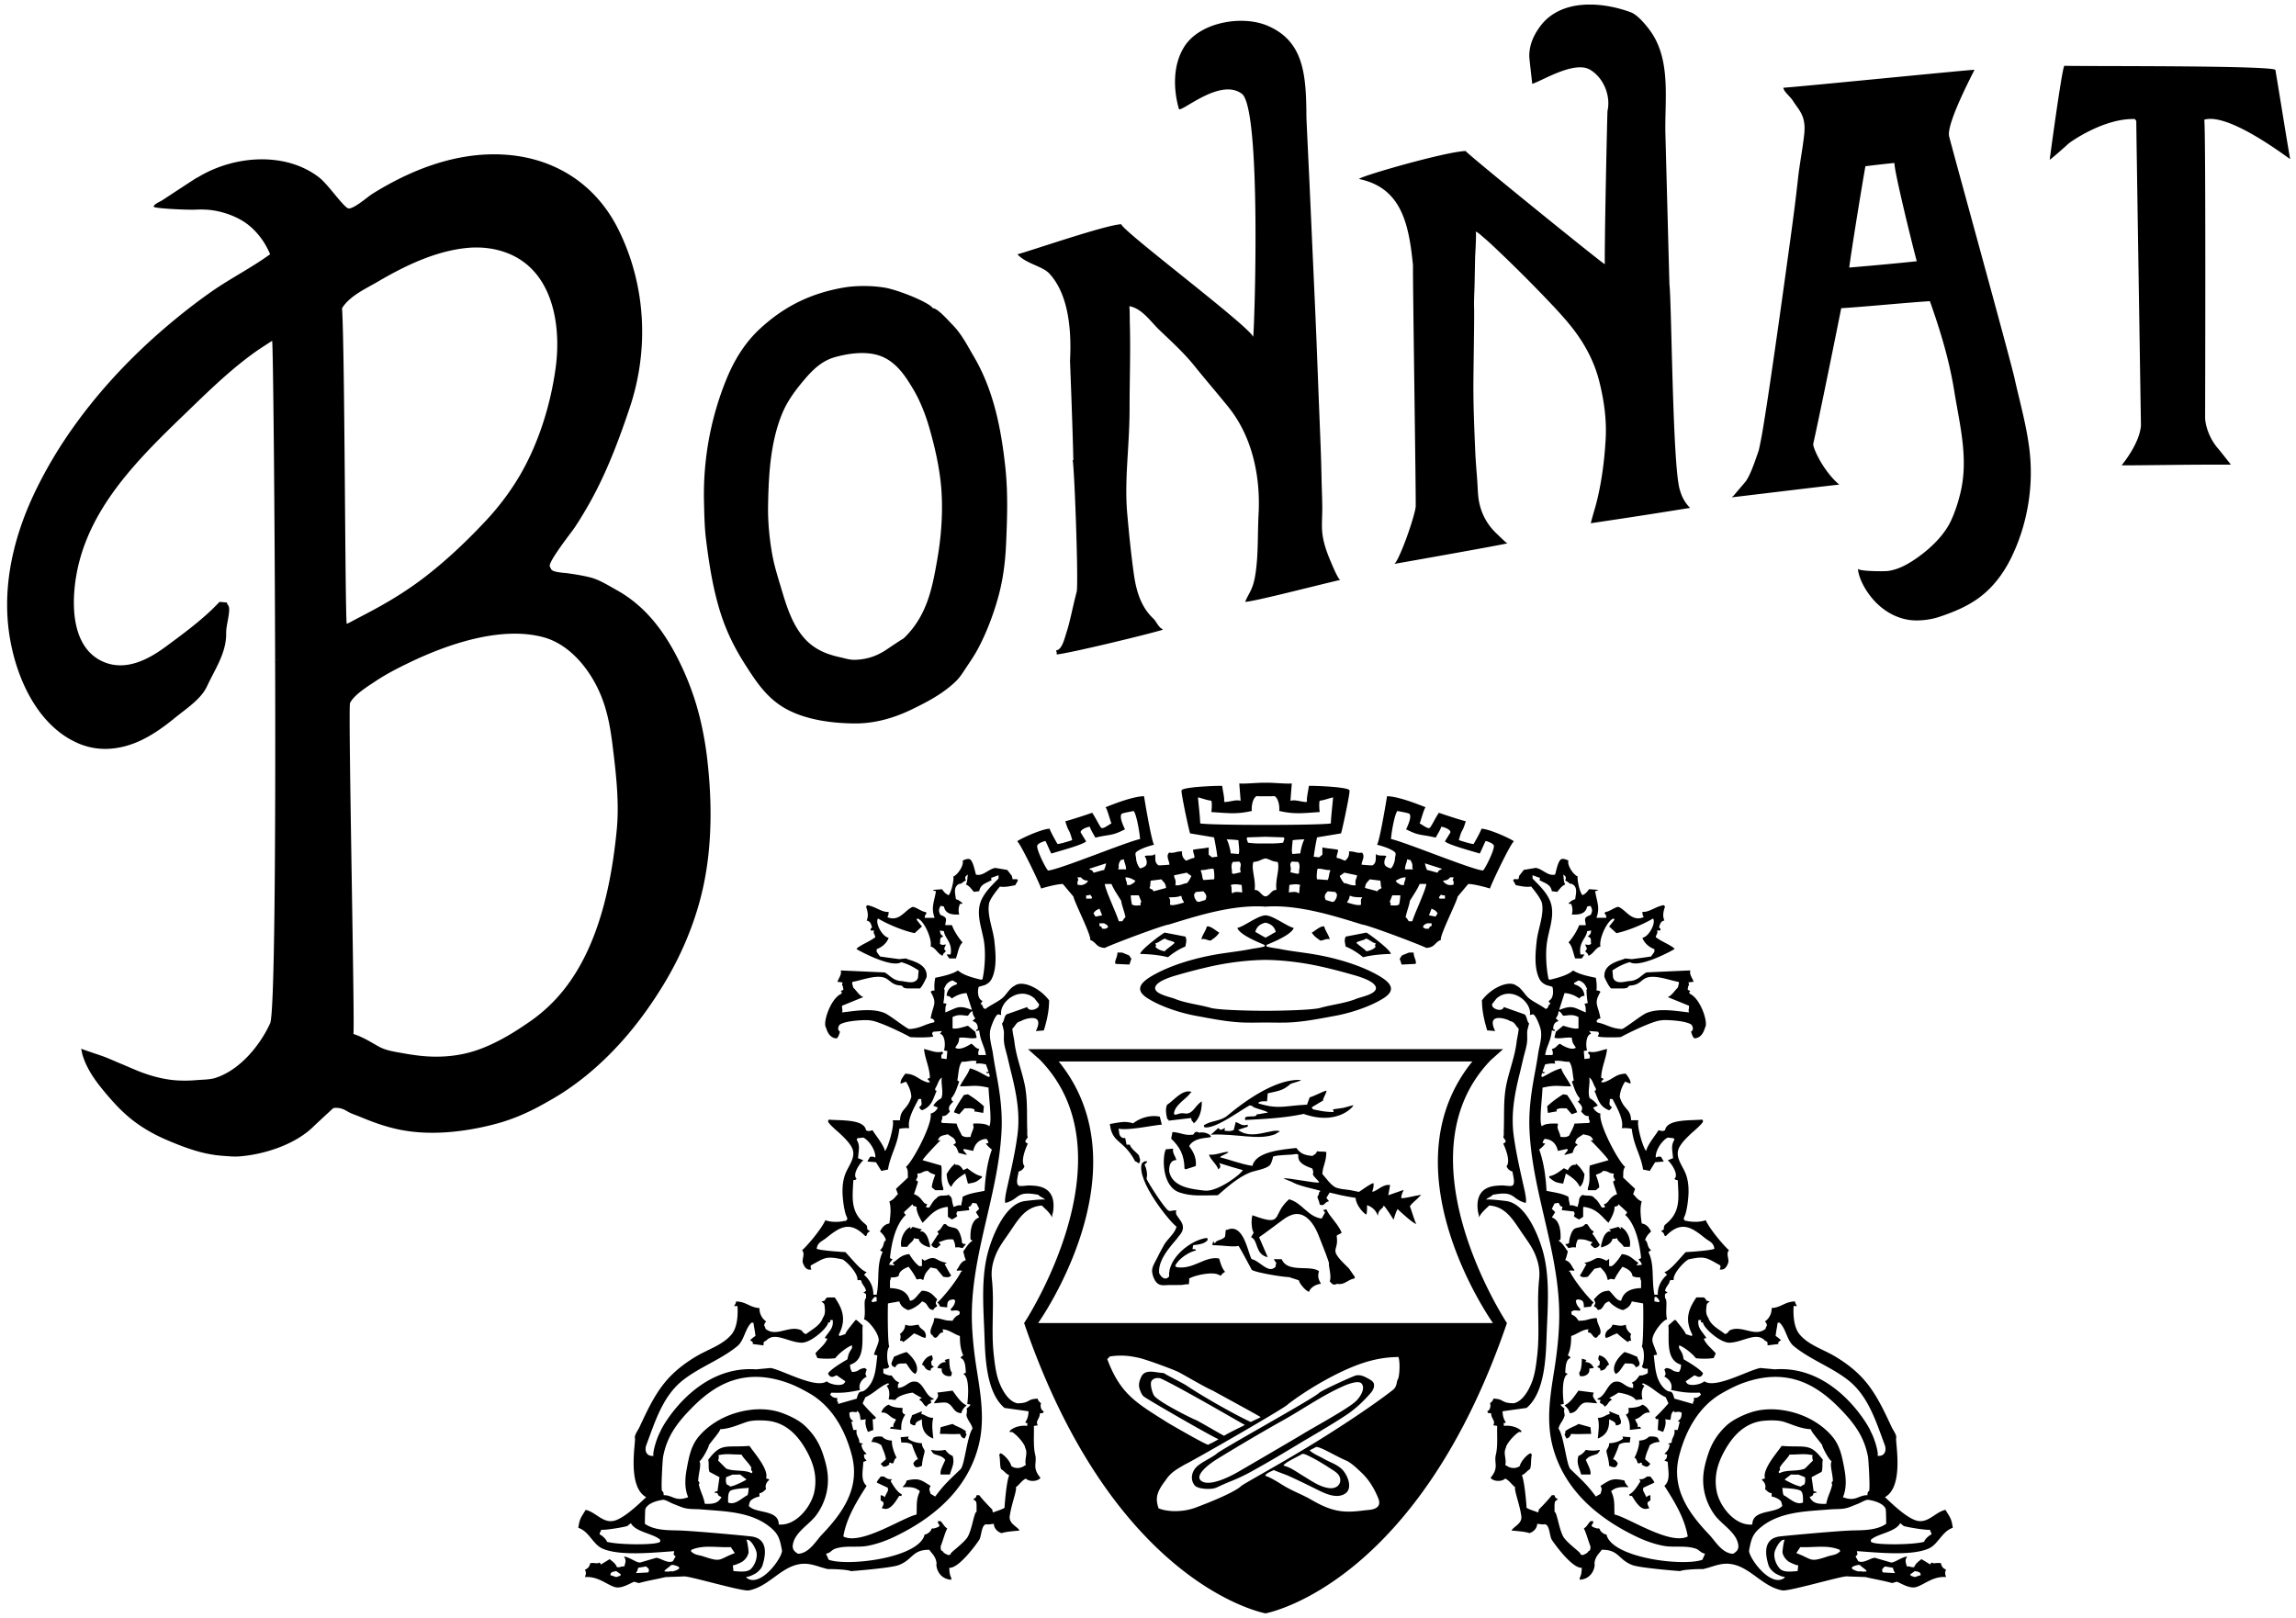 <svg version="1" xmlns="http://www.w3.org/2000/svg" xmlns:xlink="http://www.w3.org/1999/xlink" width="390.832" height="275.452" viewBox="0 0 390.832 275.452"><defs><path id="a" d="M1.215.78h388.617v273.891H1.215z"/></defs><clipPath id="b"><use xlink:href="#a" overflow="visible"/></clipPath><path d="M236.779 142.839c.11-1.502.712-4.558 1.128-4.78.159.082 1.903.323 2.037.519.402.588-.411 2.211-.591 2.609 2.299 1.178 2.441.797 5.041 1.414.189-.396.979-1.617.9-1.846.594.016 1.801.568 1.572 1.012-.298.488-.604.982-.907 1.473.572.561 3.956 1.477 5.9 2.064.109.037.962-2.166 1.063-2.133.269.084 1.331.387 1.371.852.072.76-1.479 3.859-1.847 4.176-1.781-.086-13.183-4.817-15.667-5.36m10.658 7.203v.566c-.499.105-.859.119-1.249-.115-.327-.178-.369-.27-.565-.563.75-.049.868-.199 1.245-.568h.569c-.113.532-.269.327 0 .68m-1.477 2.948h-.906c-.039-.076-.077-.148-.115-.225.115-.152.229-.301.342-.455.352.133.352.131.68.113v.567zm-1.245-4.42c-.305-.037-1.549-.451-1.811-.451-.146-.465-.21-.428-.343-1.137.942.303 1.889.604 2.834.908v.115c-.418.157-.495.149-.68.565m-.338 7.482c-.38-.074-.759-.15-1.137-.225.153-.379.303-.756.453-1.137.153.076.304.15.451.227.28.17.387.311.57.568-.113.188-.226.38-.337.567m-.684 1.588c-.403.189-.271.025-.453.453-.64.057-.567.045-1.02-.225.184-.563.287-.402.684-.684h.789v.456zm-3.851-.795c-.216-.156-.2-.408-.567-.68.081-.689.794-2.572.679-2.723.722-1.23 1.25-1.896 1.702-2.949h1.134c-.075 1.02-2.029 5.092-2.383 6.352h-.565zm-.34-10.543c.188.039.376.074.566.115.269.408.413.746.338 1.246.039.113.075.227.113.342h-1.359c.051-.978.412-1.295.342-1.703m-1.701 3.967c-.076-.111-.151-.227-.229-.338.618-.275.836-.533 1.702-.568-.092.879-.34.75-.229 1.246-.581.215-.804-.115-1.244-.34m.339 3.742c-.465.207-.738.154-1.474.115.102-.262.034-.492-.114-.568.148-.379.305-.756.453-1.135h1.362c0 .418-.152 1.473-.227 1.588m-3.627-2.265c-.721-.191-1.438-.383-2.156-.57.099-.92.406-.934.794-1.471.603.072 1.21.148 1.814.227.114.486.017.932.225 1.244-.421.331-.563.169-.677.57m-2.836 2.265c-.483.293-2.039-.303-2.38-.342.262-.576.329-.461.455-1.133h.224c.226.176 1.161.24 1.926.229-.319.43-.232.455-.225 1.246m-2.837-3.631c-.295-.273-.506-.654-.792-1.246l.792-.564 2.158.451c-.066.725-.379.594-.229 1.705-1.029.061-1.465-.4-1.929-.346m-1.696 3.063c-.116.039-.228.078-.341.115l-1.136-.342c-.304-.627-.164-.949.341-1.471.416.031.833.074 1.247.111.448.176-.12.209.342.338-.049.77-.181.786-.453 1.249m-2.837-5.553c1.051.023 1.267.27 2.043.229.037.035.074.072.115.115-.268.504-.226 1.176-.449 1.578-.493 0-1.328-.107-1.821-.107-.115-.227-.039-1.586.112-1.815m-20.001-7.703c-.025-1.217-.407-4.355-.373-4.431.748.165 1.333.437 2.267.57.075.151.138.912 0 1.924 2.764.181 4.313.419 6.913-.191-.11-.08-.075-2.059.796-2.526.271.049 2.762.049 3.034 0 .868.467.903 2.446.789 2.526 2.605.61 4.154.372 6.917.191-.138-1.012-.075-1.773 0-1.924.935-.133 1.519-.406 2.268-.57.038.076-.346 3.214-.372 4.431-1.922.344-20.322.344-22.239 0m17.056 5.094c-.456.039-.909.074-1.362.115-.22-.588.021-1.553.034-2.346.34-.076 1.666-.15 2.008-.15-.346.533-.723 2.178-.68 2.381m-1.461 1.392c.226.037.893.047 1.118.082.386.73.076 1.201.121 1.777.034.447-.729.109-1.502-.023.318-.939-.323-1.234.263-1.836m1.151 5.442c-.279-.383-1.024-.242-1.68-.182.072-.299.058-.977.13-1.279.116 0 1.271-.264 1.86.045-.266.226-.045 1.187-.31 1.416m-2.637-8.647c-.925.135-1.891.146-2.82.135v-.006c-.058.004-.115.004-.171.004s-.113 0-.17-.004v.006c-.929.012-1.897 0-2.821-.135a25.863 25.863 0 0 0-.225-.682l.115-.227c1.033-.035 2.067-.064 3.101-.104 1.034.039 2.066.068 3.103.104l.113.227c-.077.229-.153.454-.225.682m-1.135 8.049c-.771-.029-.935.631-1.587 1.02a1.113 1.113 0 0 1-.27.07 1.122 1.122 0 0 1-.267-.07c-.655-.389-.818-1.049-1.586-1.02.226-1.846-.6-3.457-.227-4.762 1.253-.156 1.08-.383 2.079-.617 1 .234.824.461 2.081.617.374 1.305-.452 2.916-.223 4.762m-7.484.598c-.265-.229-.044-1.189-.309-1.416.588-.309 1.744-.045 1.858-.045.075.303.058.98.133 1.279-.661-.06-1.4-.201-1.682.182m1.05-6.719c-.451-.041-.902-.076-1.358-.115.04-.203-.336-1.848-.68-2.381.342 0 1.666.074 2.006.15.014.793.252 1.758.032 2.346m.365 3.113c-.771.133-1.537.471-1.503.023.044-.576-.267-1.047.121-1.777.227-.035.892-.045 1.117-.082.587.602-.055.897.265 1.836m-4.558 1.196c-.491 0-1.326.107-1.821.107-.22-.402-.182-1.074-.449-1.578.043-.043.077-.08.119-.115.772.041.99-.205 2.039-.229.151.229.227 1.588.112 1.815m-1.472 3.511l-1.136.342c-.112-.037-.224-.076-.337-.115-.276-.463-.41-.479-.456-1.248.463-.129-.106-.162.343-.338.414-.037.831-.08 1.245-.111.506.521.644.843.341 1.47m-3.173-2.836c-.463-.055-.898.406-1.93.346.151-1.111-.162-.98-.228-1.705l2.157-.451c.263.186.527.377.792.564-.285.592-.496.973-.791 1.246m-2.837 3.631c.008-.791.098-.816-.228-1.246.769.012 1.703-.053 1.93-.229h.224c.126.672.196.557.454 1.133-.341.039-1.898.635-2.38.342m-2.835-2.265c-.115-.4-.257-.238-.681-.57.212-.313.114-.758.227-1.244.605-.078 1.211-.154 1.815-.227.39.537.695.551.794 1.471-.718.187-1.435.378-2.155.57m-2.154 2.38c-.738.039-1.01.092-1.473-.115-.076-.115-.226-1.17-.226-1.588h1.36l.453 1.135c-.151.076-.215.307-.114.568m-2.379-3.517c.112-.496-.14-.367-.226-1.246.862.035 1.082.293 1.699.568-.075.111-.151.227-.227.338-.442.225-.666.555-1.246.34m-.793 6.236h-.567c-.355-1.26-2.307-5.332-2.382-6.352h1.134c.451 1.053.979 1.719 1.699 2.949-.114.15.599 2.033.683 2.723-.37.272-.354.524-.567.68m-3.403 1.248c-.183-.428-.049-.264-.453-.453v-.455h.793c.393.281.498.121.679.684-.451.269-.378.281-1.019.224m-1.132-2.041c-.115-.188-.227-.379-.342-.566.184-.258.29-.398.568-.568l.454-.227c.149.381.301.758.453 1.137l-1.133.224m-1.021-8.047v-.115c.945-.305 1.89-.605 2.833-.908-.137.709-.199.672-.339 1.137-.264 0-1.511.414-1.814.451-.187-.416-.263-.408-.68-.565m.339 4.985h-.905v-.566c.327.018.328.02.68-.113l.339.455c-.036.075-.076.148-.114.224m-2.379-2.381v-.566c.267-.354.111-.148 0-.68h.567c.375.369.495.52 1.244.568-.191.293-.235.385-.565.563-.393.234-.75.22-1.246.115m7.366-4.192c.19-.041.379-.076.569-.115-.073.408.289.725.339 1.703h-1.36l.115-.342c-.076-.499.068-.837.337-1.246m-12.38 1.782c-.367-.316-1.918-3.416-1.846-4.176.041-.465 1.105-.768 1.372-.852.102-.033.955 2.17 1.062 2.133 1.945-.588 5.327-1.504 5.9-2.064-.304-.49-.606-.984-.907-1.473-.229-.443.979-.996 1.57-1.012-.076.229.711 1.449.901 1.846 2.604-.617 2.745-.236 5.042-1.414-.179-.398-.994-2.021-.592-2.609.134-.195 1.878-.437 2.037-.519.415.223 1.018 3.278 1.128 4.78-2.48.543-13.882 5.274-15.667 5.36m79.304-4.981c-.741-.525-4.292-2.131-5.541-2.131 0 .303-1.25 2.492-1.324 2.607-.606-.041-2.397-.629-2.511-.668.613-2.271.519-.994 1.183-3.219-.224 0-3.559-1.066-4.572-1.438-.413.535-1.283 2.303-1.507 2.52-.326.314-.987-.277-1.776-.711.114-.115.771-2.703 1.036-2.738-1.676-.664-4.631-1.824-6.585-1.894-.038.302-1.254 7.673-1.707 8.263.318.076 2.296.59 3.057 1.273.25.227.003.865.003.992.036.457-.324 1.457-.68 1.748.11.076-.697-.111-1.006-.506-.281-.473-.042-1.146.223-1.57-.416-.215-1.547.088-1.726-.402-.219.709.182 1.4-.617 1.973-.379.035-1.824-.107-1.865-.107-.076-.475.702-1.502.028-2.064-.852.174-1.148-.234-2.188-.195.082.707-.168 1.193-.675 1.58-.576-.205-.993-.451-1.357-.455-.229-.244.183-.889.176-1.391-.68-.189-1.991-.234-2.672-.424v1.25c-.187.146-.376.299-.564.451a172.56 172.56 0 0 0-.907-.113c0-.039.208-1.652.565-3.289 1.361-.229 2.722-.451 4.083-.68.418-1.504 1.59-7.206 1.436-7.281.09-.66-6.531-.851-6.912-.807-.048.57-.45 2.271-.308 2.534l-.114.227c-1.235-.098-1.781-.434-2.717-.227.074-.946.15-1.891.225-2.833v-.114c-.957.107-3.67-.187-4.463-.113-.794-.073-3.502.221-4.463.113v.114c.074.942.15 1.887.227 2.833-.937-.207-1.479.129-2.719.227-.037-.076-.076-.151-.114-.227.144-.263-.259-1.964-.31-2.534-.38-.044-6.997.147-6.913.807-.149.075 1.021 5.777 1.441 7.281 1.359.229 2.719.451 4.08.68.358 1.637.566 3.25.566 3.289-.303.037-.603.074-.907.113a24.249 24.249 0 0 0-.565-.451v-1.25c-.68.189-1.989.234-2.671.424-.005.502.404 1.146.176 1.391-.366.004-.778.25-1.358.455-.503-.387-.759-.873-.674-1.58-1.041-.039-1.337.369-2.188.195-.673.563.103 1.59.026 2.064-.035 0-1.483.143-1.862.107-.8-.572-.398-1.264-.62-1.973-.176.49-1.309.188-1.723.402.265.424.503 1.098.223 1.57-.311.395-1.117.582-1.007.506-.354-.291-.713-1.291-.679-1.748 0-.127-.249-.766.006-.992.758-.684 2.737-1.197 3.054-1.273-.453-.59-1.67-7.961-1.708-8.263-1.954.07-4.91 1.23-6.584 1.894.264.035.924 2.623 1.037 2.738-.788.434-1.451 1.025-1.778.711-.225-.217-1.092-1.984-1.509-2.52-1.011.371-4.345 1.438-4.569 1.438.66 2.225.566.947 1.182 3.219-.112.039-1.904.627-2.506.668-.078-.115-1.329-2.305-1.329-2.607-1.246 0-4.799 1.605-5.541 2.131.683.568 4.087 7.764 4.071 8.049-.639.205 2.342-.764 3.705-.773l1.812 2.158c.076.791 3.145 6.764 2.836 7.369 1.087.375.927 1.256 2.493 1.359 1.039-.551 10.014-3.93 10.883-3.971 4.659-1.436 10.748-3.41 16.311-3.07v.02c.057-.006.114-.006.17-.012.056.006.113.006.171.012v-.02c5.56-.34 11.65 1.635 16.307 3.07.873.041 9.846 3.42 10.888 3.971 1.563-.104 1.404-.984 2.491-1.359-.31-.605 2.758-6.578 2.836-7.369.604-.719 1.21-1.439 1.812-2.158 1.364.01 4.345.979 3.706.773-.02-.285 3.382-7.48 4.066-8.049" clip-path="url(#b)"/><path d="M226.35 159.906c-.113-.639-.809-1.525-.923-2.168-.582-.242-1.919 1.02-2.14 1.033.455.645.648.771 1.476 1.363.613-.041 1.007-.394 1.587-.228m7.822 1.248c-.234.428-1.033.717-1.587.797-.153-.268-1.534-1.18-1.685-1.447.075-.264 1.489-.445 1.561-.711.603.076 1.106.719 1.711.795-.12.501-.205.23 0 .566m-1.587-2.383c-1.173.229-2.344.457-3.517.682-.279.641-.126.928 0 1.701.684.232 2.068 1.02 2.948 1.814 1.418-.369 3.205-.533 4.763-.568-.25-.881-4.01-3.602-4.194-3.629m7.256 3.402c-.38.152-.756.305-1.136.453-.208.18-.247.389-.452.568.114.338.227.68.339 1.018a237.64 237.64 0 0 0 2.384-.115c.194-.529-.349-1.117-.342-1.924h-.793zm-8.919 7.85c-1.946.797-4.141.986-6.159 1.561-1.216.344-5.803.486-9.339.502-3.535-.016-8.124-.158-9.339-.502-2.017-.574-4.211-.764-6.155-1.561-.745-.303-3.705-.828-3.253-2.039.411-1.107 3.257-1.854 4.204-2.121a92.942 92.942 0 0 1 5.242-1.338c3.029-.666 6.182-1.063 9.301-1.109 3.12.047 6.272.443 9.302 1.109 1.754.385 3.513.85 5.24 1.338.95.268 3.794 1.014 4.205 2.121.452 1.211-2.508 1.736-3.249 2.039m-15.557-9.039c.009-.004.027-.018.059-.035.033.018.05.031.06.035-.01.025-.03.043-.06.061-.028-.018-.05-.036-.059-.061m.059-3.899c.86.189 1.505.633 1.742 1.572-.487.244-1.35.797-1.742.971-.393-.174-1.255-.727-1.742-.971.238-.939.882-1.382 1.742-1.572m19.093 8.92c-3.305-1.859-7.589-3.025-11.309-3.617-1.243-.195-2.496-.352-3.736-.545a33.969 33.969 0 0 1-1.79-.32c-.2-.041-1.536-.203-2.087-.398v-.254c.911-.396 4.192-1.682 4.632-2.893-1.106-.24-3.336-1.982-4.632-2.129v-.006h-.028c-.051-.004-.099-.008-.143-.008-.043 0-.096.004-.143.008h-.028v.006c-1.296.146-3.525 1.889-4.632 2.129.44 1.211 3.721 2.496 4.632 2.893v.254c-.55.195-1.887.357-2.086.398a32.97 32.97 0 0 1-1.79.32c-1.242.193-2.49.35-3.736.545-3.721.592-8.006 1.758-11.308 3.617-2.236 1.26-3.25 2.514-.978 3.951 2.254 1.43 5.633 2.512 8.227 2.986 2.724.496 5.464 1.063 8.237 1.143 1.201.031 2.402.002 3.604-.006 1.202.008 2.403.037 3.604.006 2.773-.08 5.517-.646 8.237-1.143 2.595-.475 5.971-1.557 8.229-2.986 2.273-1.437 1.259-2.691-.976-3.951m-26.958-7.234c-.218-.014-1.556-1.275-2.137-1.033-.114.643-.81 1.527-.92 2.168.576-.166.974.188 1.583.229.827-.594 1.02-.721 1.474-1.364m-9.295 3.18c-.557-.08-1.353-.367-1.587-.799.205-.334.119-.063 0-.564.607-.076 1.107-.719 1.707-.793.075.264 1.49.445 1.564.711-.15.265-1.531 1.177-1.684 1.445m3.514-.799c.127-.771.284-1.059 0-1.701-1.172-.223-2.345-.453-3.515-.68-.184.027-3.945 2.748-4.194 3.629 1.558.035 3.345.197 4.763.568.879-.795 2.265-1.582 2.946-1.816m-10.768 1.021h-.796c.006.807-.537 1.395-.339 1.924.795.043 1.588.08 2.38.115.115-.338.229-.68.339-1.018-.205-.18-.247-.389-.452-.568-.379-.148-.755-.3-1.132-.453m39.816 76.356c-1.414 1.348-7.164 4.43-9.354 5.785-.443.275-9.803 5.76-10.992 6.43-.938.523-4.535 2.439-5.984 1.383-1.176-.859.937-2.648 2.737-3.758 3.361-2.066 7.802-4.691 11.258-6.617 2.905-1.621 6.361-3.979 9.372-5.393.713-.334 1.432-.678 2.194-.879.081-.023.173-.045.274-.072.503-.115 1.21-.217 1.501.205.64.928-.461 2.398-1.006 2.916m2.069-3.832c-.686-.385-1.446-.748-2.242-.48-.705.244-5.658 2.471-6.165 2.959-1.058 1.021-17.163 9.863-17.428 10.359-.983.727-2.156 1.211-3.111 1.961-1.148.906-1.41 2.424-.563 3.412.361.416 1.411.551 1.961.568.701.02 1.251.01 1.892-.297.738-.35 1.481-.678 2.24-.984a30.864 30.864 0 0 0 3.462-1.633c2.96-1.627 5.873-3.367 8.757-5.119.484-.293 7.18-4.145 8.577-5.354.895-.684 1.71-1.475 2.476-2.301.318-.348.733-.75.966-1.217.146-.293.219-.609.156-.947-.091-.474-.596-.71-.978-.927" clip-path="url(#b)"/><path d="M237.98 234.779c-.316.352-.072 1.219-.886 1.857-2.989 2.354-8.93 6.357-14.671 9.822-5.969 3.602-11.416 6.525-11.231 6.617-1.39 1.143-5.479 2.771-7.674 3.588-2.369.877-4.983.689-6.308.117-.465-1.482-.55-2.521 1.197-4.758.851-1.313 1.771-1.816 3.336-2.727.849-.328 17.574-9.938 17.461-10.201 3.672-2.811 8.7-5.635 12.446-6.93 3.746-1.299 6.203-1.068 6.374-1.164.298.57.266 2.984-.044 3.779m-19.49 14.74c.02-.463 2.803-1.711 3.074-1.938.266-.223 1.056.211 1.27.314 1.24.607 2.415 1.318 3.566 2.074.775.506 1.822 1.016 1.741 2.121a1.253 1.253 0 0 1-.631 1.031c-.364.215-.839.285-1.288.223-1.641-.225-3.041-1.27-4.421-2.096-.996-.594-2.156-1.477-3.311-1.729m16.114 6.873c-.511.705-1.727.654-2.5.758-1.295.17-2.582.281-3.881.111-1.854-.244-3.45-1.029-5.047-1.957-1.414-.818-2.967-1.385-4.388-2.213-1.09-.637-2.222-1.455-3.43-1.854.111-.455 1.47-.904 1.47-.98 0 .068 2.125.836 2.296.91 1.709.768 3.393 1.59 5.067 2.422 1.328.666 3.291 1.617 4.735.727 1.454-.895.442-3.254-.465-4.152-.885-.879-2.124-1.229-3.178-1.842-.726-.422-1.749-.805-2.349-1.398.227-.152.874-.434 1.097-.586.382 0 .807.213 1.151.355.625.266 3.124 1.623 3.819 1.896.999.398 2.059 1.465 2.823 2.188 1.134 1.078 1.966 2.422 2.599 3.848.229.521.565 1.236.181 1.767m-22.698-13.801c-.188.133-2.314 1.105-3.545 1.842-1.202-.623-4.242-2.465-4.917-2.732-.701-.281-6.451-3.133-7.036-4.174-.27-.482-.729-1.969-.364-2.463s1.127-.557 1.581-.357c2.9 1.287 13.404 7.423 14.281 7.884m-23.425-11.207c.15-.152.302-.303.453-.453 2.359-.352 3.929.035 4.876.225 1.087.223 5.473 1.814 6.689 2.383.879.414 4.725 2.721 5.892 3.176.326.207 8.072 4.389 8.187 4.543.066.047-1.031.49-1.66.838-3.019-1.396-8.551-4.588-10.872-6.164-.712-.48-3.041-1.588-3.966-2.18-1.172 0-3.148-.816-3.814.652-.357.783-.53 1.436-.213 2.252.153.396.322.826.659 1.107.49.406 11.006 6.506 12.699 7.26-.806.529-1.725.873-1.732.947-.471-.014-6.584-3.555-6.993-3.814-5.307-3.35-7.966-4.799-10.205-10.772m-8.265-50.672h70.414c-15.011 18.52 3.509 44.539 3.509 44.539h-77.428s18.518-26.019 3.505-44.539m73.579-.257l2.067-1.842h-80.877l2.067 1.842c15.981 16.467-2.722 44.797-2.722 44.797 14.782 43.18 39.131 49.012 41.031 49.406 0 0 .024.021.061.012.039.01.065-.012.065-.012 1.897-.395 26.245-6.227 41.029-49.406.002-.001-18.702-28.331-2.721-44.797" clip-path="url(#b)"/><path d="M212.734 188.183c.151.039.305.076.455.111-.039.34 2.632.814 2.598 1.152-.379 0-1.512.273-1.892.273.108.629-1.803.105-1.956.617v.34c3.459-.184 6.731-.338 9.971-1.039 5.536 1.971 8.322-1.021 8.475-1.471-.039-.039-1.854.506-1.892.467l-1.586.229c.037.152.076.303.112.453-1.501.006-2.491-.256-3.515-.453-.075-.115-.152-.229-.228-.342.569-.338 1.135-.68 1.701-1.021.076-.035.15-.072.228-.109-.038-.381.623-1.338.587-1.719-.719.191-2.137.963-2.854 1.148l-.454 1.248c-3.874.186-4.905.842-8.275-.227v-.113c.31-.246.854-.258 1.471-.229.041-.449.076-.904.116-1.359 1.907-.436 2.511-.469 3.74-1.473 0-.225 1.892-.572 1.892-.799-4.364-.277-9.975 3.939-12.435 6.016-1.213 1.02-2.822.877-4.082 1.701.037.109.075.223.11.338 1.903.292 5.946-2.794 7.713-3.739m-13.833 2.609l3.858-.457c.089.436.066.457.338.68.039.074.075.152.114.229 1.083-.879 1.385-2.436 1.358-3.744-.562.363-.918.857-1.346 1.355-.387.453-.861.805-1.484.709-.473-.072-.814-.053-1.268.111-.358.129-.72.209-.603-.309.258-1.162 1.575-2.01 2.361-2.809.065-.066.574-.676.613-.664-1.574-.514-3.004 1.457-4.167 2.174-.405.822-.069 1.943 0 2.383.253.321.241-.07.226.342m-4.988 6.122c.118-.391-1.35-1.158-1.583-2.041h-.569a283.73 283.73 0 0 1-.225-1.135h-.114c-.516.102-.905-.449-.908-.906l-.114-.682c1.704.357 5.882-.59 7.37-.68l-.342-1.359c-1.523-.332-3.316.158-4.535 1.133-1.351-.402-1.984-.229-3.967.113.382 3.357 2.313 2.576 4.292 6.348.342.076.357.268.695.342.216-.458.199-.62 0-1.133" clip-path="url(#b)"/><path d="M207.406 192.037c-.151.076-1.157 1.061-1.31 1.137 4.525-.232 8.14 1.059 11.06-.115.075-.152.619-.316.697-.469-1.367-.549-4.75 1.617-7.117-.236.075-.037 1.584-.504 1.658-.545v-.338c-1.049.277-1.15-.133-2.042-.455-.114.455-.228.906-.34 1.363-.474.23-.963.207-1.588.109l.112-.451c-.561.195-.724.562-1.13 0m-1.472 1.586c.075-.037.148-.076.224-.111-.275-.605-1.406-.834-2.038-.68-.721-.402-.795.15-1.021.342-1.543.18-1.965-.34-3.514-.457-.075.381-.153.756-.226 1.137 1.463 1.406 2.23 2.754 2.268 5.1.075.041.15.076.226.111.566-.186 1.135-.373 1.7-.564.173-1.629-.672-2.709-1.134-3.402.76-1.234 2.214-1.307 3.515-1.476" clip-path="url(#b)"/><path d="M238.554 203.996c-.146-.451.369-1.301.369-1.416-.868.305-1.738.604-2.608.908.106-.631.316-1.689.316-1.729-1.177-.234-2.086.936-3.034 1.158.139-.721.239-.58.223-1.473-.375-.072-1.902 1.107-2.493 1.473-2.549-.584-2.341-.289-3.74-.678-.924-.254-1.89-1.715-2.495-2.379.112-1.576.659-1.895.682-3.742-.602-.115-.898-.01-1.588-.115-.199.543-.401.494-.792.795-1.355-.146-2.007-.371-2.724-1.359-2.434.262-6.936.615-7.477 3.051-2.118-.336-3.851-1.08-5.509-1.455.074-.303 1.348-.617 1.422-.916-.823-.102-2 .572-3.285.455.038.639 1.482 1.85 1.521 2.49.894-.453-.099-1.16.313-1.018.868.299 3.693 1.119 3.882 1.154 0 .455-4.22 3.795-6.513 3.494-1.679-.223-5.474-.408-6.007-3.289-.033-1.188.313-1.881 1.247-1.924-.173-.551-.766-1.322-.563-1.93-.418.039-.835.074-1.249.113-.579 1.053-.808 6.334 2.381 7.367 2.086.68 3.712.461 6.461.455 1.591-1.395 3.506-3.078 5.442-3.854.888-.357 2.743-.59 3.402-1.25.258-.258.509-1.068.564-1.473.882-.346 2.921-.229 3.968-.453.115.035.228.074.341.115-.208 1.41 1.117 1.891 2.383 2.379.137.484.222.498.083.928.082.498 1.045 1.117 1.066 1.445-.835.113-5.221-.83-6.052-.715 0 .076 1.612.639 1.612.715 1.185.658 4.752 1.34 4.604 1.416.148.15-.333.256-.18.404-.112.414.006.23-.228.455-.12.494.228.586.339 1.475.922.363.683-.402 1.589-.564-.15-.191-.304-.383-.454-.572.188-.299.376-.604.565-.906 1.307.328 2.502.607 4.422.906.045 1.332 1.512 2.762 1.813 2.836.079-.037.177-.916.113-1.588.841.207 1.625.977 1.84 1.803.141-1.252.86-1.078.992-1.725.228 0 1.695 2.363 1.695 2.398.218-.645.266-.986.677-1.834.206.225 2.697 2.533 3.187 2.533-.354-.588-.946-2.854-1.097-2.963.442-.707.861-.826 1.945-1.984-1.348.182-2.157.51-3.371.583m-38.291 11.734l-.226-.227c.58-1.217 2.309-2.355 3.516-2.607v-.115c-.332-.213-.117-.098-.566-.111.035-.225.073-.453.111-.682.99-.123 1.958-.205 2.494-.904l-.113-.338c-2.809.309-6.746 3.494-6.463 6.574-.915 1.002-1.662-.455-1.702-.568-.302-2.68 2.96-5.572 3.29-6.236 2.156-2.256-1.025-3.346-.341-4.418-.5-.145-1.102.213-1.361 0-.615-.273-3.552-4.842-3.74-5.441.25-.725-.078-1.928-.339-2.383.15-.154.302-.301.454-.453v-.115h-.454c-.15.115-.302.229-.454.342-1.021 2.938 4.945 10.207 5.896 10.771-.204 1.086-1.521 2.109-2.071 3.035-.48.816-.897 1.66-1.324 2.5-.337.668-.843 1.414-.756 2.191.07.607.336 1.355.759 1.803.563.602 1.277.457 2.023.424.739-.033 1.481.025 2.218-.006.262-.01.943-.211 1.189-.088.078.039.153-.641.115-1.02 1.011-.578 4.34-1.342 5.331-.451.307-.305.356-.459.788-.682-.553-.605-.77-1.443-1.017-2.27-2.453-.466-4.318 1.942-7.257 1.475" clip-path="url(#b)"/><path d="M227.532 210.402c.076-.189.771-.377.848-.564-.747-1.668-2.003-2.619-2.607-3.969-.112.037-.225.072-.34.113h-.227c.113.148.227.303.342.453l-.569 1.02c-2.346-.283-3.326-2.695-5.556-3.285-3.106 2.76-.725 4.738-6.234 2.721-.287.994-.09 2.652.227 2.947-.15.264-.303.525-.454.793 1.269.502.61 2.908 2.836 3.402l-1.472-3.402c.771-.51 3.482-2.553 4.063-2.977 1.355-.996 2.746-1.461 4.163-.258 1.058.904 1.662 2.256 2.141 3.527.425 1.137.915 2.248 1.301 3.398.016.045.292.813.234.84-.15.076.51 2.305.111 2.951.386.482.627.777 1.248.451 1.271.27 1.803-.715 2.946-.906l.113-.225c-.338-.494-.68-.984-1.021-1.477-3.816-3.659-1.641-2.579-2.093-5.553" clip-path="url(#b)"/><path d="M224.526 216.412c-1.546-1.115-5.347.355-6.353-2.041h-1.357c.151.227.302.453.45.682-.134.336-.106.229-.109.566-1.195 1.361-2.671-.951-4.081-1.248-.637-.85-1.319-6.283-4.196-4.988h-.227c-.039.377-.072.758-.114 1.133-.419.633-1.533.541-1.698 1.137-.37-.178-.136.057-.225-.342-.191.236-.182.225-.23.678 1.895.018 3.487.357 4.423.115.21.193 2.269 4.08 2.269 4.08.567.428 4.926 1.193 6.461 1.25-.115.035 1.157.361 1.587.564-.063.275.984 1.715 1.701 1.93.256-.809 1.346-1.342 2.039-1.363-.553-.942-.553-1.394-.34-2.153m41.563-30.114c-1.011.625-1.882 1.262-2.722 2.043l.113 1.131c.419-.07.832-.146 1.25-.225.404-.041.214.068.224-.338.604-.369 1.112-.178 1.701-.23.301.342.604.682.908 1.02.304-.113.603-.227.905-.338-.291-.932-1.697-2.92-1.699-2.945-.223-.041-.452-.079-.68-.118m0 15.192l.457-1.701c1.078.633 1.978 1.365 2.376 2.271.538-.42.713-1.318.794-2.158-.392-.695-.852-1.34-1.47-1.811v.229c-.677-.123-1.048.35-1.363.906-.228-.113-.452-.229-.68-.342-.695.547-1.644 1.262-2.494 1.359v.227c.866.678.977.836 2.267 1.02h.113zm4.99 9.98c-.115.148-.229.301-.342.449.227.189.455.381.683.568.553-.111.643-.182.903-.568-.337-.529-.679-1.057-1.018-1.584-.392-.42-.238-.195 0-.68-.651-.322-.695-.758-1.135-1.25h-.341c-.425.627-1.339.482-1.815.795-.509.287-.954 1.83-.903 2.381-.237.189-.225.18-.68.227.188.229.376.457.565.68.565-.123.628-.18 1.248-.111.025-.703.138-.896.34-1.361 1.34-.134 1.714.298 2.495.454m3.401-.568c.599 0 .353 0 .79-.115.049.523.798.865 1.134 1.479h1.022c.266-1.148-.41-2.9-1.586-3.402l.113.338h-.113l-.343-.338c-.529.148-1.055.301-1.584.449.111.115.226.23.34.344h-.455c-.921.486-1.024 1.695-1.247 2.264v.455c.686-.185 1.736-.564 1.929-1.474m.791 16.098c.523.502 1.243 1.057 1.814 1.475.338-.305.146-.172.57-.227-.115-.635-.188-.67 0-1.135-.492-.441-.82-.721-.907-1.586-.908.322-1.189.107-2.268 0-.231.883-1.158.691-1.249 1.924l.115.342c.804-.208.937-.446 1.925-.793m-.453 6.576c.074.113.149.227.229.34.734-.371 1.061-1.223 1.586-1.814.782.113 1.445-.193 1.816.682 1.15-.365.464-1 .224-1.816-.487-.156-.966-.453-2.152-.793-.733.619-2.123 2.03-1.703 3.401m-2.95-.909c.479.418.47.031.569.68 1.133-.135.791-.744 1.476-1.018-.3-.717-.802-1.424-1.703-1.59-.142.502-.255.709.113 1.021-.024.712 0 .646-.455.907m-1.354.342c.263-.039.527-.074.791-.113-.246-.551-.656-.988-1.475-1.021.075-.113.151-.229.227-.338a235.85 235.85 0 0 1-.792-.229c-.011.857-.067 1.939-.456 2.381l.113.564c.87.223 1.83-.408 1.592-1.244m-1.024 5.893c.428-.275 1.545-.035 2.377 0-.462-.896-.957-1.018-.563-1.811-.872-.113-1.737-.229-2.609-.342-.681.926-1.436 2.127-2.378 2.494.497.521.638.564.902 1.359 1.375-.14 1.299-1.196 2.271-1.7m7.709.795c.044.578.164.906-.451 1.133.543.832.738 1.535.678 2.609l1.926-.227c-.24-.42-.104-.324-.565-.229.019-.777-.227-.635-.452-1.359 1.154-.277 1.306-1.268 2.494-1.135-.176-.639-.689-1.125-1.247-1.355-.597.467-1.603.539-2.383.563m-3.287 1.928c.663.377 1.1.395 1.135 1.021h.338l.455-.227c.284-.545-.177-.984-.228-1.475-.565-.227-1.132-.457-1.7-.68l.112.453c-.853.221-.982.623-2.038.678.313 1.098.102 2.279 0 3.516 1.276-.521 1.998-1.369 1.926-3.286m-3.175 1.359c-.681-.189-1.358-.377-2.042-.564-.605.424-1.318.535-2.264 1.246.063.402.047.24-.114.564.114.23.229.455.338.682.546-.176.553-.354.794-.793 1.34.076 1.755 0 3.402 0l-.114-1.135m6.803 1.701c-.454-.033-.907-.078-1.357-.113.033.113.072.227.108.34-.507.451-1.485.771-2.378.793.017.564-.198.701-.457 1.248-.051.326.418 1.48.457 2.605.662.254 1.24.52 1.472-.451-.291-.379-.277-.488-.794-.68.427-.91.68-1.459 1.021-2.496.463-.287.949-.373 1.814-.338.039-.306.078-.603.114-.908m1.475.57c.108.783-.406 2.189-.795 2.945.218.029.335.217.565.906.471.025.215.051.565-.113.266.24.152-.016.118.338.322.234.696.436 1.018.344.216-.154.271-.287.456-.453-.304-.266-.608-.533-.91-.795.176-1.016.477-1.496.796-2.381.474-.334.882-.518 1.7-.568-.112-.223-.226-.453-.341-.68-.312-.246-.854-.256-1.472-.225-.402.417-.911.647-1.7.682m-9.071 1.582c-.277.336-.593.775-1.249 1.021-.412 1.313.211 2.16.454 3.172h1.587c.115-.73-.331-1.4-.792-2.488.53-.684 1.032-.664 1.923-1.021.229-.17.311-.326.457-.568v-.115c-.836.165-1.517.165-2.38-.001m10.997 4.538h-.567c-.502.352-.73.508-1.359.451l.227.344c-.474.781-1.099 1.84-1.928 2.266.227.455.024.217.454.227.406.529 1.416 2.635 2.719 2.154h.229v-.115c-.327-.695-.482-.936.226-1.244v-.908c-.508.107-.388.104-.682.342-.151-.305-.3-.605-.452-.908-.218-.361-.057-.254-.115-.68.643-.303 1.289-.605 1.93-.906-.222-.516-.422-.627-.682-1.023" clip-path="url(#b)"/><path d="M325.948 268.49a26.914 26.914 0 0 1-.678-.225 6.848 6.848 0 0 1-.115-.227c.263-.189.528-.377.793-.564l.566.111c.393.213.307.092.454.566-.34.114-.68.229-1.02.339m-3.401-.676l-2.039-.113c-.041-.074-.075-.152-.113-.227v-.34l.452-.455 1.362.227c.038.076.147.643.338.795v.113zm-6.084-.283a.252.252 0 0 1-.109.004c-.111-.029-2.488-.607 0-1.125.041.008.313.061.335.104.113.23 1.762 1.174.668 1.021-.133.076-.342.014-.484-.004-.085-.014-.177-.031-.264-.029-.05.005-.101.023-.146.029m-13.647-5.936c-3.146.508-2.026 4.008-1.78 4.855.165.566.648 1.041 1.119 1.377.14.1 1.552.857 1.686.553-.146.338.004.137-.228.342-2.281 1.451-5.825-3.367-5.888-4.715.391-2.1.602-2.965 2.408-4.307 2.445-1.813 5.591-2.271 8.547-2.512.968-.08 1.938-.143 2.904-.225 1.006-.082 1.996.018 2.972-.291.596-.189 1.177-.455 1.763-.68.387-.15 1.296-.707 1.69-.652 1.271.176 2.55.664 2.949 1.475.093.061.108 1.789.114 2.607-1.564 1.1-3.847 1.094-5.671 1.129-2.23.046-11.821.921-12.585 1.044m8.28 3.383c-3.185 1.074-2.5.48-5.326-.566.227-.34.451-.68.679-1.02 2.376.104 4.61-.428 6.69.451l.113.229c-.638.695-1.35.635-2.156.906m-5.103 2.496c-.938.053-2.349.289-3.012-.406-.599-.629-1.088-1.779-.916-2.779.097-.549 1.024-2.432 1.75-2.117-.157-.068-.432 1.936-.387 2.156.123.637.553 1.186 1.075 1.549.178.123 1.584.771 1.603.574l-.113 1.023m1.248-17.461c-1.198.541-3.228.156-4.309.795-.467-.322.279-.377 0-.908.358-.738 1.277-1.518 1.701-2.268 1.923.008 2.362-.209 3.968.111-.147.076-.142.391 0 .91-.452.454-.907.907-1.36 1.36m-.338 5.785c-1.198.508-2.3-.754-3.29-1.25-.167-.406-.12-.475-.226-1.246.446.061 2.233.086 3.061.453.472.268.481 1.08.455 2.043m-.34-2.722c-.899-.111-2.571-1.061-2.723-1.135v-.115c.342-.262.68-.527 1.021-.795.115 0 1.245.043 1.245 0 .38.152.757.307 1.135.457.058.535.104.75-.112 1.246-.275.125-.383.133-.566.342m5.327-.342c-.26 1.221-.8 2.033-1.021 3.287-1.515.055-2.252-.107-2.833-1.131.434-.273.492-.113.68-.684.189-.033.379-.07.566-.109-.224-.18-.153-.156-.566-.229l-.343-2.381c.569-.305 1.136-.604 1.705-.906.249-.703.041-1.473.224-2.039-2.241-2.975-2.901-2.063-7.026-2.381-.876 1.285-3.313 3.979-2.833 5.551-.412.084-.345.049-.567.229.475.314.797.977.567 1.586.416.328.587.625 1.133.68v.57c.596.104 1.149.385 1.472.68.208.203.253.582.341.906-1.132 1.391-5.087.533-5.102 3.174-2.915.295-5.576-3.066-6.073-5.662-.509-2.67.215-4.969 1.57-7.279 1.463-2.486 3.479-4.445 6.482-4.719 1.042-.09 2.452-.125 3.462.201 1.396.453 2.764 1.145 4.537 1.248 0 .418 1.484 2.014 1.927 2.721-.113.072 1.068 2.436 1.584 2.719-.338.709.171 1.928.229 3.404-.189.035-.281.382-.115.564m-16.893 11.791c-1.877-.061-3.072-2.234-4.082-3.289-3.618-3.785-6.502-8-5.066-13.473 1.11-4.24 3.323-8.307 7.213-10.549 1.159-.668 2.424-1.324 3.685-1.777 4.379-1.57 8.564-1.447 12.554 1.113 1.331.85 2.536 1.883 3.649 3.004 2.517 2.539 4.371 4.881 5.033 8.506.078.422.406 5.809.146 5.809-.152 0-.305.451-.228.68-1.598-.027-1.97 1.176-4.196.342.66-1.494.533-3.285.243-4.846-.363-1.924-.695-3.813-1.959-5.373-1.527-1.883-3.798-3.289-6.093-4.027-2.583-.83-5.516-1.037-8.1-.115-1.313.463-2.956 1.248-3.975 2.215-1.492 1.42-2.441 2.918-3.078 4.867-.327 1-.61 2.02-.746 3.068-.332 2.578.348 5.119 1.872 7.225 1.207 1.668 3.791 3 4.033 5.191.077.696-.312 1.091-.905 1.429m-5.213 1.019c-3.354 1.178-15.462-.332-16.329-4.309-.376.041-1.131-.563-1.131-.904-.294-.223-.107-.111-.457-.115-.619-.223-1.313-.299-.675-.904v-.34h-.455c-.424.42-.591.92-1.135 1.244.356.594.718 2.008 1.135 3.061-.035.75-.041.592-.452.908.113.076-.493.451-.906.566a7.707 7.707 0 0 1-.344-.115c.223-.229-1.668-1.432-2.718-2.717-.895-1.096-1.253-4.523-1.701-4.535v-1.133c.051-.834.152-.639.566-1.023-.389-.289-.411-.094-.566-.68h-.455c-.638.828-1.52 1.744-2.266 2.494.146.039-.153.529-.115.455-.369-.213-1.317-.422-1.924-.797-.026-.68-.343-4.535-.796-5.555.562-.227.845-.715 1.36-1.021.282-.494.123-1.623.338-2.492a8.095 8.095 0 0 0-.227-.227c-.766.313-1.729 1.566-1.812 2.154-.379.352-1.225.549-2.04.113-.35-.203-.183-.168-.454-.227.277-1.039-.392-2.018.113-2.947-.021-.535 1.373-2.246 2.268-2.721 1.156.264-.477-1.299-2.61-1.02.015-.615-.265-.361.343-.568-.316-.514-.516-.943-.566-1.814v-.111c1.356-.189 2.719-.381 4.083-.568 3.109-2.609 3.282-8.604 3.41-12.225.164-4.744.654-10.053-.693-14.662-.79-2.693-2.861-7.814-6.092-8.324-.221-.033-3.473-.43-3.534-.217.077-.262 1.052-.586 1.127-.854 3.9-.756 3.097.66 5.554 1.365.367.105-.075-1.984-.114-2.141-.231-1.037-.467-2.07-.695-3.104-.455-2.072-.876-4.152-1.156-6.252-.469-3.514.113-6.799.947-10.207.238-.971.474-1.945.697-2.918.246-1.059.628-2.078.662-3.178.018-.48-.034-.965.004-1.449.006-.082.287-1.301.336-1.25-.456-.479-.347-1.219-.795-1.588-1.169-.412-2.343-.83-3.517-1.246-.227.645-1.078.553-1.586.229-.331-.225-.331-.221-.451-.684.263-.338.526-.68.794-1.018 2.563-2.219 6.072.648 5.667 2.834.148-.039.3-.078.457-.115.509-.121 1.278 2.121 1.359 2.469.341 1.404-.207 2.85-.409 4.234-.201 1.396-.469 2.781-.722 4.172-.527 2.916-.886 5.818-.753 8.785.396 8.734 3.488 16.99 4.642 25.605.332 2.484.497 4.992.397 7.494-.093 2.459-.381 4.992-.761 7.424-.434 2.766-.916 5.531-.929 8.338-.001 1.615.148 3.219.536 4.789 1.844 7.391 7.464 12.271 14.086 15.49 1.532.75 3.135 1.352 4.816 1.672 1.834.346 3.826-.127 5.604.518.435.158.748.59 1.151.727.111.039.227.076.341.113l-.452 1.022M262.461 182.9v-.227c.385.068.271.088.565-.115-.148-.037-.301-.072-.453-.113.152-.414.305-.832.453-1.244.664-.119 1.021-.201 1.704-.115-.039-.152-.075-.305-.114-.455 1.014-.162 1.74.209 2.495.113.635.803.575 2.461.792 3.176l-.342.227c.381.924.622 2.014 1.36 2.836-.123.482-.031.316-.338.564.604.607.961.959.565 1.701.459.426.5.719 1.364.793-.174.465-.052.27.108.908-.036.076-.075.148-.108.227-.837.037-1.668.074-2.499.113-.187.727-.55 1.287-.903 2.041-.534.297-.649.275-1.479.223-.111-.826-.69-1.512-.45-1.924v-.34c-.976-.039-2.229-.029-2.722.455-.509-.709.04-4.518.112-6.576 2.287-.51 2.579-.227 4.877-.227-.558-1.164-1.304-1.928-1.702-3.061-1.31.363-2.055.92-3.175 1.471l-.227-.113c.041-.113.077-.225.117-.338m1.7-7.484l.569.115c-.208-.402.063-.139-.342-.342.021-.814.263-1.158.908-1.359-.156-.217-.285-.271-.453-.453.254-.455.408-.523.453-1.248.493.225.471.439.792.793.944-.039 1.538-.316 2.606.227v1.928c-.744.158-1.768-.221-2.606-.451-.416.338-.831.68-1.245 1.021l-.228.902v.115c.745.279 1.821-.127 2.945 0 .09 1.043.309 1.027.684 1.701-.724.52-2.136-.277-2.722-.682-.655.404-.616.74-1.362.908.14.42.241.549.115 1.021h-1.25c.195-1.427.943-2.294 1.136-4.196m-.34-8.618c-.075-.033-.151-.074-.226-.109-.386-1.852-.529-4.236-.286-6.107.264-2.045 1.159-4.059.836-6.158-.301-1.971-1.933-3.494-3.271-4.857v-.564c.417.15.835.303 1.249.453-.017.357.121.074-.115.338.739.533 1.913.598 2.153 1.928.305.041.607.078.907.115.42-.443.725-1.008 1.363-1.248-.316-.645-.207-1.076-.343-1.697.532.359.526.498.343 1.018.713.297.625.572 1.13.566 1.055.502.691 1.635.572 2.609-.55.152-.737.383-1.137.682.294.221.104.109.453.109.252.725.278 1.178.111 1.814 1.469.082 2.369-.213 2.608-1.359l.567-.113c.285.512.366.842.114 1.359-.076.266-.092.131-.682.455-.592.346-.279.77-.226 1.475h-1.135c-.296.832-1.003 2.023-1.813 2.949.645.545.761 1.693 1.137 2.719h1.13l.452-.68h-.681c-.363-2.082 1.019-2.764 1.135-3.967.229-.039.452-.078.682-.115-.079.748-.195.639-.566 1.021.744.301.427.535.566 1.246-.353.266-.498.182-1.021.113.227.609.483.727 0 1.135.383.469.385.229.568.789.919-.367 1.134-1.322 2.041-1.582-.309-1.248 1.168-4.541 2.265-4.766.039.08.076.154.114.227l-.906 1.137c.416.377.831.756 1.244 1.133 1.784-.357 4.519-1.461 6.235-2.496.525.734-.676 3.084-1.812 3.287.299.895 1.162 1.623 2.041 1.93v.455c-.188.264-.378.529-.567.791-.665.121-3.287.465-3.284.455l-1.137-.113c-.61.373-3.756.748-3.515 3.174.202.467.736 1.598 1.135 1.928h2.152c.993-.082.529-.313 1.062-.492 1.464-.066 1.756-.768 2.565-1.209 1.521-.826 4.57.473 5.673.568.036.074.073.15.108.227-.072.262-.147.527-.224.795-.525.465-1.018 1.355-1.701 1.586 1.208.488 2.418.982 3.625 1.473.023.715-.16.6 0 1.135-2.14-.219-5.061-.803-7.256.109-.878.367-3.83 2.742-4.19 2.723-1.885-.096-2.627-.838-4.2-1.135a3.615 3.615 0 0 0-.112-.225c.298-.338.104-.326.685-.453-.427-2.414-1.197-2.461 0-4.533-.24-.191-.226-.182-.685-.23.073-.512.066-1.25-.109-2.154-1.339-.258-3.006-.652-3.855-1.246-.941.825-2.57 1.242-3.966 1.582m5.895 4.086c.287.594.175.889.229 1.473-1.92-.709-2.169-1.357-4.421-.455h-.113c.299-.943.604-1.891.907-2.834 1.044.064 1.834.445 2.492.908.349-.27.309-.363.906-.457-.085-1.01-.676-1.623-1.701-1.928l-.111-.223.792-.457c.701.191 1.109.619 1.361 1.252.244.381.045 0 0 .449 0 0 .048 1.477.229 2.156-.19.036-.381.077-.57.116m.798 12.582c.575.25.702 1.252 1.132 1.814-.026.502.204.186-.226.451.606 1.324.768 2.639 2.492 3.289.302-.264.287-.102.454-.57-.661-.373-.29-.746-.343-1.242v-.113h.456c.697 1.373 1.978 3.475 1.588 4.986.338-.076 1.473 0 1.702.113.305 2.852 1.517 4.367 1.922 6.918.377.072.757.15 1.137.229.3-.494.604-.986.908-1.479l1.473-.113c-.151-.266-.304-.527-.452-.793-.425-.092-.533-.041-.907.113-.104-1.076.936-2.834 2.039-3.402l1.019.115.112.227c-.562 1.033-.395 1.424-.228 3.174-.301.113-.599.229-.903.342.663.584 1.929 2.479 1.131 3.172.227.182.159.154.57.227.157 3.086.515 5.42-2.043 7.482-.676.547.111.869-.79 1.137.311.387.41.164.563.791.075.039.151.074.227.115 2.663-2.738 4.424-1.482 6.69.338.657.529 1.471.73 1.587 1.816-.794.344-4.877.564-4.877.564-.912.92-2.634 3.178-3.627 3.402l.454.453c-.831.713-1.616 1.846-1.587 3.4h-.566c-.527-2.668.056-5.08-1.021-7.256l.453-.34c-.788-.58-.463-1.404-1.021-1.699.22-.707.562-1.029 1.021-1.475-.272-.479-.627-1.205-1.585-1.359-.213-1.285-.342-2.771 0-3.742-.911-.418-.932-.781-1.476-1.248l.342-.906-2.044-1.928c.067-.746-.073-1.285.342-1.813-1.204-.973-4.597-7.443-4.193-9.07-.528-.137-.911-.432-1.247-1.021.266-.115.528-.223.794-.338-.365-.527-.786-.941-1.364-1.246-.448-.98.123-2.651-.108-3.515m11.107 38.092v-.678c.077-.039.149-.076.229-.115.369.188.479.465.679.793-.371.229-.247.061-.908 0m-19.048-26.982c.039-.113.077-.225.114-.34.076-.111.151-.227.227-.34 1.316.035 2.054.945 2.269 2.041.526-.115 1.059-.229 1.587-.34l.113.225c-.189.23-.38.453-.565.684v.111c.452-.111.902-.227 1.359-.342.221-.578.326-1.094.907-1.357a29.331 29.331 0 0 1-.45-.342c.201-.982.761-.943 1.356-1.473.882.232 1.418.18 1.702 1.021h-.455c.385.334 3.012 3.086 3.06 3.4 0 0-2.76.779-3.175.906-.207 1.293.185 2.371-.337 3.855v.338h1.36c.188-.148.379-.301.565-.453.094-.318-.34-1.633-.565-2.156.604-.268.85-.246 1.243-.674 1.051.035.876.453 1.815.447-.093.686-.079.459.229 1.135-.114.076-.229.152-.342.229-.016.15.635 2.012.68 2.152-1.439.498-1.416 1.645-2.267 1.701.075.152.155.303.227.455-.332.215-.116.098-.564.115-.376-.545-.689-1.23-1.246-1.588-.385-.674-1.453-.281-2.041-.572-.828.627-.407.799-.795 1.818v.227c-.663-.127-.742-.35-1.364-.227-.044-.619-.157-.566-.223-1.473-1.104-.617-2.618-.783-3.744-1.023-.103-1.896-.359-4.594-1.245-7.029.418-.324.715-.586 1.019-1.02-.149-.035-.301-.074-.454-.111m20.974 43.304c.152.346.304.684.457 1.021-.197.314-2.036 2.273-2.268 2.381.226.418.003.248.566.342l-.115 1.814.903.34c.374-.77.57-1.695.344-2.154.302.039.606.076.906.113.156-.563.006-1.215.679-1.588-.293.49.557.109.907.227.114.037.229.078.343.111-.047.779-.092 1.043-.68 1.479.115.035.224.076.337.111-.113.455-.222.906-.337 1.361h-.57c.184.992-.499 1.309-.45 2.152l-.681.227c.115.041.224.078.339.113-.152.91-.453 1.096-.907 1.59.151.037.303.076.454.111-.045.762-.113.645-.454 1.021.19.076.379.15.568.227.07 1.586.504 3.135-.568 4.08 1.77 2.756 3.446 5.521 3.971 8.619-3.022 1.545-10.118-3.238-12.473-3.742-.051-1.84.078-2.576-.565-3.969.753-.648 1.441-.756 2.947-.678-.296-.473-.506-.451-.68-1.137-2.192-.51-2.505-.031-4.081.906.313.604.215.609 0 1.359l-.794.457c-1.563-2.125-2.438-2.842-4.311-4.652-.693-.666-1.087-5.563-2.038-6.912.211-.914.688-1.129 1.021-2.152.078-.248-.196-.828 0-1.25-.291-.254-.46-.334-.685-.676.191-.043.382-.08.571-.113-.14-.764-.495-4.627.679-5.105-.147-.074-.303-.154-.451-.227.081-.744.03-2.24.903-2.492-.19-.387-.153-.23-.452-.457.476-1.031.573-2.217.567-3.289 1.056-.332 1.867-1.107 2.948-1.131-.042.152-.074.305-.113.451.071.043.147.076.229.115.486-.137.903 1.646 1.583.455.973-.51-.342-2.074-.229-2.723a3.211 3.211 0 0 0-.112-.229c-1.47.096-1.536.494-3.06.457-.308-.475-.544-.811-1.134-1.021l-.111-.457c.423-.412.72-.252 1.472-.223l.113-.227c-.376-.475-.688-.688-.79-1.475l.224-.227c.928.051 1.177.334 1.134 1.359.379-.039.754-.074 1.135-.115.342-.207.06-.393.567-.676-1.291-1.203-3.41-3.906-4.085-5.33h-.223c.335-.248.344-.158.906-.115.039-.037.073-.072.111-.113-.515-.588-.574-1.369-1.583-1.701.248-.568.252-.732.451-1.473-.481-.588-.888-1.451-1.586-1.813a11.6 11.6 0 0 0 .336-.227c.074-1.027-.003-3.291-1.472-3.74.189-.305.379-.607.569-.906l-.569-.568.455-.908c.228-.037.452-.078.681-.111.113.186.227.377.336.566.508.176.308-.033.23.68.683.076 1.356.152 2.04.227.202.428.163.328 0 .793.26.246.563.395.906.566.226-.15.454-.303.681-.451v-1.586c.039-.043.077-.076.112-.115 2.221.33 2.921 1.504 4.194 2.719.405-.629 1.134-1.971 1.021-2.719.531-.184.596-.088.68-.455.494.455.982.906 1.474 1.363-.155.379-.063.232-.339.449 1.698 1.535 2.475 4.699 2.718 7.371-.146.076-.299.152-.45.227.265.299.38.367.568.795v.111c-.304.041-.607.078-.911.113.115-.148.228-.305.343-.451-.983-.563-1.327-1.324-2.833-1.475-.331.594-1.109 1.668-1.701 2.041h-.454v-1.248l-.457.338c-2.061-1.084-1.675.027-3.739.344.206.227-.004.082.341.227-.263.43-.948 1.77-1.135 1.924.361.404.766.322 1.363.229.377-.453.756-.906 1.135-1.359.335-.078.677-.15 1.02-.227.819.863.973 1.072 1.244 2.152.613-.271.328-.209 1.135-.113.335-.74.832-1.447 1.363-2.152.861.334 1.635.791 1.698 1.586.353.176.732.242 1.362.227-.037.361-.028.225.108.568v1.248c-1.765.064-2.979.598-3.397 2.152-.813.004-1.314-1.088-2.041-1.701-1.486.025-1.938.83-2.607 1.475.316.594.354.605 0 1.131.36.27.45.264.682.682.147-.039.301-.074.453-.111.675-.482.473-1.092 1.473-1.361.385.537 1.608 1.367 2.379 1.473.73-.305 1.23-.688 1.479-1.473.641.113 1.282.229 1.922.344.065 1.166.054 7-.223 7.363.524.514.438 2.783 0 3.402.302.354.563.377 1.018.342v.68c.185.072-.941.605-1.359.453-.578.633-.464.797-1.357 1.25.313.393.22.191.224.906-1.591-.143-1.787-1.404-3.289-1.021-1.246.598-1.448 2.492-2.837 2.834.232.232.115.16.572.227-.04.146-.077.303-.115.453.348.293.574.207.794.682.673-.305.581-.873 1.248-1.135-.198-.268-.113-.193-.454-.342.688-.334 1.013-.551 1.586-.906.977.135 2.518.527 2.951 1.248.374-.039.756-.076 1.131-.111-.219-.934-.135-1.746.342-2.27-.151-.115-.306-.225-.453-.342.072-.037.147-.072.223-.113 1.51.606 2.266 1.639 3.853 2.379m3.744-2.265c-.219-.172-.205-.201-.344-.453.492-.336.985-.68 1.476-1.02.502.148.563.344 1.021.227.324-.201.286-.219.453-.566-.675-.928-3.25-2.342-3.289-2.381-.253-1.125-.238-1.008-.794-1.926v-.453c.639.139 2.251 1.359 2.836 2.154-.113.076 1.9.209 3.061 0l.342-.795c-.702-.855-1.581-1.414-2.044-2.494.152-.037.306-.078.457-.115-.721-1.168-1.54-1.648-1.359-3.061h.453c-.023.482-.199.271.338.453-.014.746 2.845 3.455 4.535 3.4 2.242-.068 4.566-1.945 6.011-.338.543.244.366.191.452.795.604-.08 1.207-.154 1.814-.229-.053-.439.12-.365.452-.68-.411-.32-.578-.512-.908-.684.098-1.01.193-1.172.342-2.266h.338c1.088 1.008 1.237 3.021 2.385 3.969 2.791 2.307 6.406 3.557 9.281 5.814 3.446 2.711 4.751 7.092 6.229 11.037.319.85.057 1.854-1.003 1.854h-.223c.211-.393-.439-2.859-1.188-4.193.115-.076-5.725-11.295-16.275-10.543-.831-.076-1.658-.152-2.493-.227-2.062.381-7.68 3.594-9.522 2.266-.561.498-2.098.841-2.834.455m36.165 23.697c.188.148.375.301.564.453-.152.072 3.427.75 4.536.676v.232c.181.221.151.154.225.563-.414.113-1.244.947-1.244 1.248-1.861.516-7.716.566-8.844.113l-.227-.113v-.342c1.094-1.055 4.188-1.299 4.99-2.83m6.913 6.803c-.905-.115-1.099.178-1.588-.115-.076.115-.151.229-.225.338-.489-.301-.983-.604-1.477-.904-.477.383-.998.729-1.247 1.359-.583.084-.681-.184-1.243-.113-.171-.633-.376-1.012 0-1.586v-.115c-1.026.215-1.713.824-2.498 1.021h-.224c-.909-.266-1.814-.533-2.723-.795-.76.025-1.948 1.043-2.834.568l-.454-.795c.469-.49.328-.156.228-.906 3.499.232 9.292.873 12.244-.453 1.606-.721 2.268-2.941 4.082-3.516-.231-1.617-.449-1.727-1.249-3.061-1.785.389-2.992 2.418-4.985 1.814-2.063-.623-5.179-3.932-5.33-3.967 3.34-1.814 1.745-9.428 1.928-10.092.127-.469-.553-1.371-.746-1.783-1.231-2.639-2.466-5.35-4.312-7.621-1.517-1.873-3.429-3.342-5.495-4.557-1.943-1.141-4.426-1.887-5.896-3.672-1.003-1.225-1.097-3.305-1.009-4.816h.563c-.172-.381-.232-.295-.34-.791-1.821.08-2.241 1.004-3.966 1.135.024 1.012-.487 1.834-1.133 2.268.209.301.229.195.338.68-.177.326-.187.332-.228.566-1.766 1.508-3.996-.633-6.006.229-.385.16-.289.527-.907.678-.963-.773-2.4-1.443-2.833-2.723-.257-.441-.462-.734-.342-1.813.063-.795.177-.635.565-1.02-.933-.133-.395-.338-1.022-.678h-1.244c-1.318 1.926-2.048 3.738-.682 6.346-.036.076-.078.152-.111.225-.342-.109-.68-.225-1.023-.338-.052-.41-1.335-1.871-1.701-2.381h-.227c-.337.305-.679.605-1.016.908.192 2.203-.587 5.896 2.151 6.689-.025.777-.183.914-.342 1.246-1.316-.072-.926-.512-2.152-.68a22.4 22.4 0 0 0-.341.227c.199.766.334.678 0 1.246.765.363 1.492 1.25 1.134 2.268 1.858.396 2.95.537 4.875.453.075.115.152.227.229.338-.453.453-.586.559-1.249.568.173.814-.202.457-.115 1.025-1.057-.307-2.115-.607-3.175-.91-.522-1.947-.63-.58-1.811-1.813-1.45-1.516-1.444-3.631-1.7-5.559.189-.039.376-.072.565-.111-.058-.438-.727-1.801-.793-2.381-.137-1.17 1.792-3.537 2.493-3.629-.357-1.279.168-3.238-.34-3.627-.014-.697-.114-.734.454-.906l-.454-.342c.169-.793.762-1.119.793-1.699.328-.191.113-.098.68-.115-.199-.961 1.543-2.939 2.497-3.514 2.921-.645 3.072-.266 5.44 1.02.028.459.041.305-.114.68.646.152 1.097-.219 1.364-.904.43-.77-.4-1.635.223-2.383-.189-.035-3.038-3.125-3.968-5.1-.768.332-2.263.379-3.287.113h-.227c-.077-.113-.153-.229-.229-.342-.03-.047.246-.631.271-.713.095-.311.171-.629.238-.949.126-.619.207-1.252.264-1.889.121-1.324.074-2.729-.382-3.992-.578-1.59-2.086-3.068-1.046-4.793.528-.869 1.284-1.576 2.021-2.271.215-.199 2.077-1.75 1.923-2.057-.039-.078-.076-.15-.112-.229-1.827.199-6.033-.156-6.35 1.816-.532.234-.481.109-1.132 0-.181.473-1.873 2.424-2.075 3.521-.477-.318-1.679-4.373-1.327-5.223h-1.246c-.068-2.014-1.262-1.752-1.93-3.969.051-1.236.689-2.266.908-2.607l.907.342c.123-.486-.365-1.143-.792-1.701-1.831.07-2.092.961-3.744 1.475h-.453c.168-.375.223-.313.453-.568-.147-.074-.302-.15-.453-.227.128-1.99.811-3.09 1.019-4.875-.997.172-2.017.73-3.056.453a6.16 6.16 0 0 0-.229.227c.113.113.229.227.337.342v.564l-.792.113h-.114c-.039-.455-.075-.906-.113-1.361.189-.035.379-.074.567-.111-.265-.754-.229-2.602.682-2.834-.114-.152-.229-.301-.338-.453.488.037.979.076 1.473.115.324.313.173.383 0 .789.366.256 3.862.18 3.967.113.316-.236 5.581-2.891 6.914-2.832-.11-.113 3.752-.074 4.989.682.167.119.624.865 0 1.248.195.533.221.785.566 1.129 1.092-.025 1.583-.996 1.814-1.813.627-.768-.75-4.99-2.608-5.781-.101-.457-.205-.107.113-.453-.15-.076-.303-.15-.451-.227.085-1.041.376-.621.113-1.248.3-.037.6-.076.905-.111-.286-.738-.763-1.254-.567-1.93 0 0-7.469.334-7.484.342-.881.459-1.414 1.422-2.944 1.473-.737.105-1.448.303-2.043.115-.407-.195-.49-.268-.68-.684-.035-.412-.076-.83-.111-1.246.991-.643 1.859-1.107 2.964-1.414 1.583 1.059 7.024-1.848 7.576-2.213v-.113c-.836-.701-2.202-1.172-3.17-1.926.183-.736.376-.563.225-1.135h.568c.051-.412-.008-.215-.227-.564.215-.604.239-.947.904-1.137-.328-.781-.199-1.441.114-2.381-.074-.076-.154-.152-.226-.227-1.437.244-2.467 1.254-3.629 1.135.043.518.017.541.227.906-2.029.836-2.95-1.137-4.194-1.699-.367-.273-1.727.85-2.267.793-.076.074-.153.148-.228.227.225.326.262.229.337.793h-1.7c.645-1.719.095-2.666-.223-4.537l.454-.111v-.115c-.494-.039-.984-.072-1.473-.113-.351.41-.44.691-1.135 1.02-.525-.568-.957-2.855-.795-3.168-.835-.361-1.854-1.998-1.587-2.723-.437-.182-.804-.379-1.249-.229-.524.332-.822 1.9-1.018 2.609-1.207.324-2.118-.938-3.288-1.137-.684.115-1.36.229-2.042.342-.267.338-.527.678-.793 1.021l-.115.563h-.794a5.41 5.41 0 0 1-.113.229c.152.264.303.531.456.795 1.093.201 1.78.365 2.607.229.515.629 1.704 2.088 1.849 2.898.355 1.992-.695 4.371-.908 6.375-.208 1.922-.449 4.381.354 6.219.282.654.63.967 1.267 1.273.1.051 1.043.256 1.066.352.173.715.198 1.969-.681 2.381.113.15.226.303.338.455-.305.213-.322.281-.453.68-.113.074-.228.146-.336.227-.904-.705-1.96-1.119-2.836-1.814-.773-.613-1.237-1.701-2.153-2.156-1.304-1.023-4.309.355-5.897 2.494.062.539-.073 1.918.907 5.102l1.359.115c-1.751-3.51 2.571-1.848 2.495-1.701.91.158.912.773 1.473 1.246.117.102-.274 1.887-.3 2.133-.269 2.521-1.199 4.816-1.733 7.275-.582 2.646-.362 5.383-.474 8.07-.007.146.049.895-.097.998.271.563.795.777 0 1.137.383.789 1.292 3.031.564 3.857.186.443.508.773 1.02.906.036.563.536 1.973 0 2.381-.251.188-1.472-.037-1.804-.021-.93.037-1.891.08-2.718.551-1.433.818-1.574 2.469-1.357 3.912.032.227.243.83.156 1.045.327-.813 1.041-1.393 1.758-2.086 2.633.18 3.872 2.145 5.182 4.082.394.588.8 1.164 1.199 1.746.561.811 1.082 1.621 1.454 2.539.574 1.404.82 2.684.663 4.172-.456 4.27.169 8.635-.322 12.906-.183 1.602-.367 3.289-.978 4.793-.516 1.277-1.543 3.133-3.037 3.43-2.247-.025-1.546-.752-3.482-.791.073.188-.272.594-.568.791.151.078.19 1.143-.453 1.363.228.414.09.291.68.338-.04.926.826 1.289.342 2.041l.68.115c-.073 1.328.141 3.367-.227 4.873-.367 1.5.596 2.166-.908 3.971.589.699 2.022.637 2.495.109.793.416 1.057 1.002 1.7 1.479-.229.412.743 2.861 1.021 4.76.304 1.432-1.243 1.875-1.643 2.611.187.039 2.462.172 3.004.447.786-.18 1.38-.922 1.357-1.586l1.021.113c1.146-.359 1.025 1.902 1.474 2.605.509.797 3.493 4.896 5.103 4.764-.038.83-.078 1.203-.342 1.701v.34c2.423-.176 2.646-2.645 2.498-2.719.095-1.236.768-1.699 1.246-2.385 2.922-.033 2.773 1.676 5.214 2.607 1.297.496 8.134 1.041 8.161 1.023.322-.23 2.798-.377 3.855-.34 1.953-.43 3.331-1.346 5.554-.684 2.861.857 4.815 3.727 7.938 4.309 1.145.215 10.521-2.602 11.111-2.379 1.02.037 2.042.076 3.059.109 1.475.361 3.064.605 4.534 1.025l.797-.227c.629.201 2.142 1.24 3.288.906 1.399-.408 2.845-1.869 5.099-1.705-.18-.535-.25-.736 0-1.246-.597-.3-.7-.458-.899-1.124m-165.608-79.817c1.01.625 1.881 1.262 2.72 2.043l-.114 1.131c-.418-.07-.831-.146-1.249-.225-.405-.041-.213.068-.224-.338-.606-.369-1.114-.178-1.701-.23-.304.342-.605.682-.908 1.02-.302-.113-.604-.227-.907-.338.292-.932 1.697-2.92 1.7-2.945.228-.041.456-.079.683-.118m0 15.192c-.155-.566-.303-1.133-.456-1.701-1.081.633-1.981 1.365-2.379 2.271-.536-.42-.712-1.318-.794-2.158.393-.695.852-1.34 1.472-1.811v.229c.677-.123 1.044.35 1.362.906.227-.113.453-.229.682-.342.692.547 1.641 1.262 2.49 1.359v.227c-.866.678-.976.836-2.266 1.02h-.111zm-4.99 9.98l.34.449c-.229.189-.454.381-.68.568-.554-.111-.645-.182-.907-.568.339-.529.678-1.057 1.021-1.584.388-.42.234-.195 0-.68.649-.322.695-.758 1.132-1.25h.341c.424.627 1.34.482 1.815.795.507.287.955 1.83.906 2.381.236.189.222.18.68.227-.189.229-.38.457-.568.68-.565-.123-.624-.18-1.248-.111-.027-.703-.138-.896-.34-1.361-1.339-.134-1.714.298-2.492.454m-3.4-.568c-.604 0-.358 0-.793-.115-.048.523-.797.865-1.136 1.479h-1.019c-.267-1.148.411-2.9 1.586-3.402l-.115.338h.115l.34-.338c.529.148 1.06.301 1.587.449-.113.115-.227.23-.342.344h.456c.918.486 1.025 1.695 1.246 2.264v.455c-.686-.185-1.735-.564-1.925-1.474M155.578 227c-.523.502-1.243 1.057-1.816 1.475-.337-.305-.141-.172-.567-.227.113-.635.185-.67 0-1.135.488-.441.818-.721.907-1.586.907.322 1.187.107 2.269 0 .228.883 1.154.691 1.245 1.924-.037.113-.075.229-.114.342-.802-.208-.939-.446-1.924-.793m.452 6.576c-.076.113-.151.227-.228.34-.736-.371-1.063-1.223-1.587-1.814-.78.113-1.447-.193-1.812.682-1.152-.365-.468-1-.226-1.816.485-.156.963-.453 2.152-.793.731.619 2.123 2.03 1.701 3.401m2.947-.909c-.477.418-.465.031-.566.68-1.13-.135-.792-.744-1.474-1.018.301-.717.8-1.424 1.701-1.59.145.502.255.709-.112 1.021.023.712 0 .646.451.907m1.361.342c-.266-.039-.53-.074-.792-.113.243-.551.653-.988 1.473-1.021-.076-.113-.151-.229-.227-.338l.792-.229c.009.857.067 1.939.456 2.381-.038.188-.078.375-.114.564-.869.223-1.83-.408-1.588-1.244m1.02 5.893c-.428-.275-1.545-.035-2.382 0 .467-.896.961-1.018.569-1.811.868-.113 1.737-.229 2.606-.342.682.926 1.44 2.127 2.383 2.494-.496.521-.64.564-.907 1.359-1.372-.14-1.297-1.196-2.269-1.7m-7.709.795c-.043.578-.163.906.454 1.133-.544.832-.741 1.535-.679 2.609l-1.928-.227c.241-.42.104-.324.565-.229-.018-.777.226-.635.456-1.359-1.157-.277-1.307-1.268-2.496-1.135.179-.639.688-1.125 1.247-1.355.595.467 1.6.539 2.381.563m3.288 1.928c-.665.377-1.1.395-1.135 1.021h-.338c-.15-.076-.304-.152-.455-.227-.284-.545.178-.984.227-1.475.566-.227 1.136-.457 1.701-.68-.038.148-.076.301-.112.453.852.221.983.623 2.04.678-.315 1.098-.104 2.279 0 3.516-1.278-.521-2.001-1.369-1.928-3.286m3.174 1.359l2.04-.564c.605.424 1.32.535 2.269 1.246-.07.402-.049.24.114.564-.114.23-.229.455-.341.682-.544-.176-.554-.354-.794-.793-1.34.076-1.753 0-3.402 0 .039-.375.076-.756.114-1.135m-6.801 1.701c.453-.033.905-.078 1.358-.113-.035.113-.073.227-.11.34.506.451 1.485.771 2.38.793-.021.564.197.701.454 1.248.047.326-.417 1.48-.454 2.605-.664.254-1.242.52-1.473-.451.292-.379.277-.488.793-.68-.423-.91-.68-1.459-1.021-2.496-.465-.287-.947-.373-1.813-.338-.041-.306-.077-.603-.114-.908m-1.476.57c-.11.783.405 2.189.794 2.945-.219.029-.335.217-.568.906-.47.025-.213.051-.565-.113-.266.24-.151-.016-.114.338-.323.234-.698.436-1.021.344-.211-.154-.271-.287-.452-.453.301-.266.604-.533.906-.795-.179-1.016-.474-1.496-.793-2.381-.473-.334-.884-.518-1.701-.568l.339-.68c.316-.246.858-.256 1.477-.225.399.417.908.647 1.698.682m9.07 1.582c.277.336.593.775 1.248 1.021.415 1.313-.21 2.16-.453 3.172h-1.587c-.115-.73.331-1.4.792-2.488-.53-.684-1.032-.664-1.928-1.021-.227-.17-.305-.326-.452-.568v-.115c.835.165 1.518.165 2.38-.001m-10.994 4.538h.565c.503.352.73.508 1.359.451-.077.115-.15.229-.224.344.47.781 1.095 1.84 1.926 2.266-.227.455-.024.217-.454.227-.408.529-1.419 2.635-2.723 2.154h-.224v-.115c.322-.695.478-.936-.227-1.244v-.908c.506.107.388.104.68.342.149-.305.299-.605.454-.908.216-.361.055-.254.112-.68l-1.927-.906c.221-.516.421-.627.683-1.023" clip-path="url(#b)"/><path d="M103.879 268.152c.147-.475.062-.354.454-.566l.566-.111c.266.188.532.375.794.564l-.115.227a38.7 38.7 0 0 1-.68.225c-.337-.111-.678-.226-1.019-.339m4.422-.451c.19-.152.302-.719.339-.795.454-.074.907-.15 1.362-.227l.452.455v.34l-.113.227-2.04.113v-.113zm5.939-.2c-.086-.004-.178.016-.264.029-.142.018-.351.08-.484.002-1.095.154.554-.789.668-1.02.021-.043.294-.098.335-.104 2.487.518.112 1.096 0 1.123a.22.22 0 0 1-.108-.002c-.05-.004-.098-.02-.147-.028m1.205-6.949c-1.823-.035-4.107-.029-5.671-1.131.006-.816.022-2.545.114-2.605.401-.811 1.683-1.299 2.948-1.475.4-.053 1.307.502 1.696.652.583.225 1.167.49 1.761.678.975.311 1.963.211 2.969.293.967.082 1.933.145 2.904.225 2.957.24 6.103.699 8.552 2.512 1.803 1.342 2.016 2.207 2.405 4.307-.063 1.348-3.607 6.166-5.889 4.715-.233-.205-.08-.004-.226-.342.132.305 1.544-.453 1.686-.553.469-.336.95-.811 1.117-1.377.248-.846 1.364-4.35-1.78-4.855-.764-.124-10.354-.999-12.586-1.044m2.154 3.52c.039-.076.074-.15.114-.229 2.077-.879 4.313-.348 6.686-.451.229.34.456.68.683 1.02-2.828 1.045-2.141 1.641-5.33.566-.805-.271-1.519-.211-2.153-.906m7.143 2.379c.02.197 1.425-.451 1.602-.574.524-.363.951-.912 1.077-1.549.042-.221-.229-2.227-.388-2.156.731-.314 1.654 1.568 1.751 2.117.171 1-.315 2.15-.918 2.779-.663.695-2.073.459-3.012.406-.039-.34-.078-.682-.112-1.023m-2.495-17.797c.141-.52.15-.834 0-.908 1.605-.322 2.046-.107 3.967-.113.423.75 1.344 1.529 1.7 2.27-.275.529.469.584 0 .906-1.082-.639-3.11-.254-4.308-.795-.453-.454-.908-.907-1.359-1.36m2.151 5.101c.83-.367 2.616-.393 3.062-.453-.105.771-.056.84-.225 1.246-.99.496-2.094 1.758-3.288 1.25-.029-.965-.018-1.775.451-2.043m-.679-1.021c-.214-.496-.17-.711-.113-1.246.376-.15.757-.303 1.135-.457 0 .043 1.131 0 1.244 0 .341.268.681.533 1.023.795v.115c-.153.076-1.826 1.023-2.724 1.135-.18-.209-.29-.217-.565-.342m-4.874-.565c.057-1.477.566-2.695.226-3.404.519-.285 1.701-2.646 1.589-2.719.443-.707 1.924-2.303 1.924-2.721 1.773-.104 3.141-.797 4.537-1.248 1.008-.326 2.418-.291 3.46-.201 3.002.273 5.026 2.232 6.483 4.719 1.359 2.311 2.08 4.609 1.571 7.279-.496 2.596-3.158 5.957-6.073 5.662-.014-2.641-3.972-1.783-5.103-3.174.089-.324.132-.701.341-.906.322-.293.876-.576 1.473-.68v-.57c.544-.057.714-.352 1.134-.68-.232-.611.089-1.271.568-1.586-.226-.18-.159-.146-.568-.229.476-1.572-1.96-4.266-2.833-5.551-4.128.318-4.788-.594-7.03 2.381.183.566-.025 1.336.226 2.039l1.7.906c-.111.795-.225 1.588-.339 2.379-.411.074-.341.051-.568.23.19.039.378.076.568.109.188.57.248.41.68.684-.579 1.021-1.318 1.186-2.835 1.131-.215-1.254-.759-2.068-1.019-3.287.169-.178.077-.527-.112-.563m16.1 10.926c.244-2.193 2.825-3.523 4.034-5.191 1.525-2.105 2.203-4.645 1.871-7.225-.132-1.049-.417-2.068-.746-3.07-.638-1.947-1.587-3.445-3.08-4.865-1.018-.967-2.662-1.75-3.971-2.215-2.585-.922-5.519-.715-8.1.115-2.298.738-4.568 2.145-6.094 4.027-1.265 1.561-1.596 3.449-1.957 5.373-.296 1.561-.417 3.35.241 4.846-2.226.834-2.599-.369-4.195-.342.077-.229-.075-.682-.225-.682-.265 0 .067-5.387.142-5.807.663-3.625 2.518-5.967 5.033-8.506 1.11-1.121 2.318-2.154 3.646-3.004 3.991-2.559 8.181-2.684 12.555-1.113 1.262.453 2.527 1.109 3.686 1.777 3.889 2.242 6.103 6.309 7.212 10.549 1.438 5.473-1.444 9.688-5.067 13.473-1.008 1.055-2.204 3.229-4.082 3.289-.589-.337-.98-.732-.903-1.429m5.665 1.43a23 23 0 0 0 .344-.113c.4-.135.718-.568 1.15-.727 1.776-.645 3.769-.172 5.602-.518 1.681-.32 3.285-.92 4.821-1.672 6.621-3.219 12.242-8.102 14.08-15.49.39-1.57.544-3.174.536-4.789-.011-2.807-.493-5.572-.926-8.338-.381-2.432-.665-4.965-.762-7.422-.099-2.504.066-5.01.4-7.496 1.154-8.615 4.243-16.871 4.639-25.604.133-2.969-.222-5.871-.752-8.785-.252-1.393-.519-2.775-.723-4.174-.202-1.385-.745-2.83-.408-4.234.084-.348.853-2.59 1.365-2.469.152.037.301.076.452.115-.401-2.186 3.105-5.053 5.67-2.834.265.338.529.68.794 1.018-.122.463-.119.459-.454.684-.509.324-1.36.418-1.587-.229-1.171.416-2.345.834-3.515 1.246-.45.369-.337 1.109-.795 1.588.049-.051.331 1.17.337 1.252.036.482-.011.967.003 1.449.034 1.098.419 2.117.663 3.176.221.973.459 1.947.697 2.918.837 3.408 1.415 6.693.946 10.207-.28 2.1-.702 4.18-1.159 6.252l-.693 3.104c-.036.156-.481 2.246-.114 2.141 2.458-.705 1.653-2.121 5.554-1.363.077.266 1.052.59 1.126.85-.061-.211-3.314.186-3.533.219-3.232.51-5.3 5.631-6.091 8.324-1.349 4.611-.862 9.918-.694 14.662.126 3.621.298 9.615 3.412 12.225 1.361.188 2.722.379 4.083.568v.111c-.053.871-.252 1.301-.568 1.814.607.207.332-.047.342.568-2.134-.279-3.763 1.283-2.61 1.02.9.475 2.288 2.186 2.268 2.721.506.93-.164 1.906.114 2.949-.271.057-.104.021-.452.225-.818.436-1.662.238-2.042-.113-.081-.588-1.046-1.842-1.814-2.154-.075.076-.15.152-.229.227.221.869.061 1.998.341 2.492.516.307.798.795 1.361 1.021-.455 1.02-.768 4.875-.793 5.555-.606.373-1.556.584-1.926.797.038.074-.266-.416-.114-.455-.747-.75-1.629-1.666-2.268-2.494h-.453c-.157.586-.179.391-.565.678.413.387.514.191.565 1.025v1.133c-.45.012-.808 3.439-1.699 4.535-1.053 1.285-2.943 2.488-2.721 2.717-.115.041-.228.08-.341.115-.415-.115-1.021-.492-.907-.566-.413-.316-.416-.156-.454-.908.417-1.053.78-2.467 1.136-3.059-.545-.326-.708-.826-1.136-1.246h-.454v.34c.638.605-.057.682-.681.906-.345.002-.159-.109-.452.113 0 .342-.755.945-1.133.904-.868 3.975-12.974 5.488-16.324 4.309-.157-.341-.306-.681-.459-1.021m27.892-81.287c-.076.037-.151.076-.229.113-1.118-.551-1.862-1.107-3.174-1.471-.397 1.133-1.14 1.896-1.7 3.061 2.298 0 2.589-.283 4.874.227.073 2.059.625 5.867.114 6.576-.493-.484-1.746-.494-2.72-.457v.342c.239.412-.336 1.1-.454 1.926-.827.051-.941.072-1.474-.225-.358-.754-.721-1.314-.907-2.043l-2.496-.111c-.037-.078-.075-.15-.113-.227.16-.639.285-.443.113-.908.861-.074.902-.367 1.36-.791-.395-.744-.038-1.096.566-1.701-.304-.25-.213-.082-.337-.566.739-.822.98-1.912 1.358-2.836l-.338-.227c.215-.715.155-2.373.793-3.176.752.096 1.476-.275 2.493-.113-.037.15-.073.303-.115.455.681-.084 1.039-.004 1.704.115l.451 1.244c-.151.041-.302.076-.451.113.294.203.18.186.565.115v.227c.042.113.078.225.117.338m-.68-3.625h-1.25c-.129-.473-.021-.602.114-1.021-.745-.17-.705-.504-1.359-.908-.587.404-2 1.201-2.722.682.377-.674.596-.658.68-1.701 1.129-.127 2.203.281 2.948 0v-.115a69.98 69.98 0 0 0-.228-.902c-.415-.342-.832-.684-1.245-1.021-.837.23-1.862.609-2.61.451v-1.93c1.074-.541 1.663-.264 2.61-.225.321-.354.298-.568.791-.793.043.725.199.793.454 1.25-.168.18-.298.234-.454.451.645.199.885.545.908 1.359-.406.201-.134-.061-.342.342.189-.037.378-.076.568-.115.194 1.901.944 2.77 1.137 4.196m-4.762-14.401c-.853.594-2.518.988-3.856 1.248-.176.902-.184 1.641-.112 2.152-.456.049-.443.039-.68.23 1.197 2.07.423 2.119 0 4.535.582.127.385.113.68.451-.037.076-.076.15-.114.225-1.568.297-2.312 1.039-4.196 1.135-.358.02-3.314-2.355-4.191-2.721-2.196-.912-5.115-.33-7.257-.111.162-.535-.021-.42 0-1.135 1.209-.49 2.419-.984 3.626-1.473-.681-.23-1.179-1.121-1.7-1.586-.073-.268-.15-.533-.224-.795.037-.076.074-.152.113-.227 1.097-.096 4.148-1.395 5.668-.568.809.441 1.103 1.143 2.564 1.209.534.18.069.41 1.063.492h2.152c.397-.33.931-1.461 1.135-1.928.24-2.426-2.904-2.801-3.517-3.174l-1.131.113c.001.01-2.621-.334-3.289-.455-.189-.262-.379-.527-.567-.791v-.455c.877-.305 1.74-1.035 2.04-1.93-1.131-.205-2.333-2.553-1.813-3.287 1.719 1.035 4.453 2.139 6.234 2.496l1.248-1.133-.907-1.137c.039-.072.075-.146.114-.227 1.098.225 2.574 3.516 2.267 4.766.907.26 1.123 1.215 2.04 1.582.185-.561.185-.318.567-.789-.483-.408-.227-.525 0-1.135-.524.068-.667.152-1.021-.113.138-.711-.179-.947.567-1.246-.371-.383-.488-.273-.567-1.021l.68.113c.12 1.205 1.499 1.889 1.135 3.969h-.68c.15.223.301.453.452.68h1.135c.37-1.025.487-2.174 1.133-2.719-.811-.928-1.519-2.115-1.813-2.949h-1.135c.057-.705.367-1.131-.227-1.475-.589-.324-.604-.189-.68-.455-.252-.518-.171-.848.113-1.359l.567.113c.241 1.146 1.138 1.443 2.607 1.359-.168-.639-.139-1.09.115-1.814.345 0 .157.111.453-.109-.402-.299-.589-.529-1.133-.682-.124-.975-.487-2.107.565-2.609.508.006.42-.27 1.136-.566-.187-.52-.192-.658.34-1.018-.132.621-.028 1.053-.34 1.697.635.24.938.805 1.359 1.248.302-.037.604-.074.906-.115.244-1.33 1.415-1.395 2.153-1.928-.232-.264-.096.02-.11-.338.415-.15.83-.303 1.246-.453v.564c-1.337 1.363-2.972 2.887-3.272 4.857-.32 2.1.572 4.111.839 6.158.239 1.871.097 4.256-.288 6.107-.074.035-.152.076-.228.109-1.394-.334-3.017-.753-3.964-1.582m-2.495 5.559c.179-.682.226-2.158.226-2.158-.042-.449-.244-.068 0-.449.254-.633.66-1.061 1.36-1.252l.796.457c-.04.076-.077.146-.113.223-1.023.305-1.614.918-1.701 1.928.597.094.557.188.907.457.658-.463 1.448-.844 2.495-.906l.906 2.832h-.113c-2.252-.902-2.503-.254-4.422.455.055-.584-.063-.879.228-1.473-.192-.04-.381-.081-.569-.114m-.34 16.211c-.576.303-1.002.719-1.361 1.246.263.115.528.223.793.338-.338.59-.718.883-1.247 1.021.401 1.627-2.993 8.098-4.196 9.07.417.527.28 1.066.342 1.813l-2.04 1.928.337.906c-.543.467-.564.83-1.473 1.248.341.971.21 2.457 0 3.742-.96.154-1.313.881-1.587 1.359.46.443.8.768 1.021 1.475-.56.295-.229 1.119-1.021 1.699.15.113.302.225.453.34-1.074 2.176-.495 4.588-1.02 7.256h-.567c.028-1.555-.755-2.688-1.587-3.4.152-.15.305-.301.454-.453-.991-.225-2.713-2.482-3.627-3.402 0 0-4.082-.221-4.875-.564.117-1.086.929-1.287 1.585-1.816 2.267-1.818 4.027-3.076 6.692-.338.075-.041.149-.076.224-.113.156-.629.256-.406.568-.793-.906-.268-.117-.59-.792-1.137-2.559-2.064-2.203-4.396-2.043-7.482.414-.072.345-.045.566-.227-.793-.693.471-2.588 1.134-3.172-.3-.113-.603-.229-.905-.342.168-1.75.336-2.141-.229-3.174l.117-.227 1.017-.115c1.104.568 2.145 2.326 2.042 3.402-.375-.154-.487-.205-.907-.115-.151.268-.305.529-.454.795.491.037.983.076 1.474.115l.907 1.477c.378-.078.758-.156 1.134-.229.408-2.551 1.618-4.066 1.928-6.918.227-.113 1.36-.189 1.697-.113-.389-1.512.895-3.613 1.589-4.986h.454v.113c-.05.496.319.869-.341 1.242.167.469.151.307.454.57 1.724-.65 1.884-1.965 2.496-3.289-.431-.266-.203.051-.229-.451.429-.563.557-1.564 1.135-1.814-.235.861.339 2.534-.112 3.515m-11.904 34.576c.199-.328.309-.605.68-.793l.226.113v.68c-.659.061-.536.229-.906 0m19.501-26.869c.303.434.601.695 1.017 1.021-.885 2.434-1.14 5.131-1.244 7.027-1.125.24-2.64.406-3.743 1.023-.066.906-.179.855-.225 1.473-.617-.125-.698.1-1.363.227v-.227c-.385-1.02.036-1.191-.792-1.816-.589.289-1.658-.104-2.04.57-.564.357-.871 1.043-1.25 1.588-.449-.018-.234.1-.566-.115.076-.152.154-.303.229-.455-.848-.057-.83-1.203-2.267-1.701.044-.139.694-2 .68-2.152-.114-.076-.229-.152-.342-.229.307-.676.323-.447.228-1.135.939.006.765-.412 1.813-.447.398.428.642.406 1.246.674-.227.523-.658 1.838-.565 2.158.189.15.377.303.565.451h1.362v-.338c-.522-1.482-.132-2.563-.34-3.855-.415-.127-3.175-.906-3.175-.906.051-.314 2.677-3.066 3.061-3.4h-.454c.283-.842.822-.789 1.701-1.021.594.529 1.156.492 1.361 1.473l-.455.342c.581.264.687.779.907 1.357.457.115.908.23 1.363.342v-.111c-.189-.23-.379-.453-.566-.684l.112-.225c.527.113 1.06.225 1.588.34.212-1.096.949-2.006 2.265-2.041l.227.34c.039.115.078.227.114.34-.151.036-.303.075-.452.112M151.155 235.5c.075.043.151.078.227.115-.151.119-.303.227-.454.342.472.523.559 1.336.339 2.27.378.035.756.072 1.136.109.434-.721 1.971-1.111 2.946-1.246.578.355.896.57 1.587.906-.341.148-.255.074-.454.34.669.264.573.832 1.248 1.137.221-.475.447-.387.794-.682-.039-.15-.077-.307-.114-.455.455-.064.338.008.566-.225-1.383-.342-1.587-2.236-2.833-2.834-1.5-.383-1.697.879-3.289 1.02.005-.713-.087-.512.229-.904-.898-.455-.784-.617-1.361-1.252-.419.154-1.545-.379-1.362-.451v-.68c.456.035.718.012 1.021-.342-.437-.619-.529-2.889 0-3.402-.278-.363-.292-6.197-.227-7.363l1.928-.344c.243.785.742 1.168 1.473 1.473.771-.105 1.995-.936 2.38-1.473 1.001.27.797.879 1.474 1.359.151.039.303.074.454.113.23-.418.317-.412.681-.68-.358-.527-.32-.539 0-1.133-.67-.645-1.123-1.449-2.609-1.475-.726.613-1.228 1.705-2.042 1.701-.42-1.555-1.632-2.088-3.398-2.152v-1.25c.138-.342.145-.205.115-.566.625.016 1.005-.051 1.357-.229.063-.795.838-1.25 1.7-1.584.53.703 1.027 1.412 1.361 2.152.807-.096.523-.158 1.135.113.275-1.08.424-1.289 1.246-2.152.339.074.68.146 1.021.227.375.453.754.906 1.133 1.359.595.094 1.001.176 1.362-.229-.188-.154-.874-1.494-1.136-1.926.344-.143.136 0 .341-.225-2.063-.316-1.681-1.428-3.741-.344-.153-.113-.302-.227-.455-.338v1.248h-.454c-.592-.373-1.371-1.447-1.702-2.041-1.506.15-1.849.912-2.833 1.475.114.146.229.303.343.451a46.02 46.02 0 0 1-.909-.113v-.113c.188-.426.301-.494.566-.795a21.084 21.084 0 0 1-.452-.225c.244-2.672 1.021-5.836 2.718-7.371-.272-.217-.182-.07-.337-.449.491-.457.98-.908 1.472-1.363.083.367.15.271.68.455-.11.748.619 2.09 1.021 2.719 1.274-1.215 1.971-2.389 4.196-2.719.036.039.072.072.112.115v1.586c.226.148.454.301.681.451.342-.172.647-.32.908-.566-.164-.465-.202-.365 0-.793.681-.074 1.359-.15 2.039-.227-.078-.713-.276-.504.228-.68.113-.189.226-.381.338-.566.228.033.454.074.681.111l.453.908-.568.568c.189.299.378.602.568.906-1.47.449-1.542 2.713-1.472 3.738.113.078.226.154.338.229-.696.361-1.108 1.225-1.584 1.811.197.742.2.906.453 1.475-1.009.332-1.072 1.113-1.587 1.701.037.041.074.076.113.115.56-.045.571-.135.905.113h-.225c-.674 1.424-2.792 4.127-4.082 5.33.507.283.224.469.565.676.377.041.756.076 1.136.115-.044-1.025.205-1.309 1.131-1.359.076.076.152.15.227.227-.104.787-.417 1-.792 1.473l.114.229c.752-.029 1.048-.189 1.473.223-.039.156-.075.307-.115.457-.588.211-.825.547-1.134 1.021-1.523.037-1.587-.361-3.06-.457l-.114.229c.118.648-1.199 2.213-.227 2.723.683 1.191 1.098-.592 1.588-.455.076-.039.15-.072.227-.115a21.156 21.156 0 0 1-.114-.451c1.079.023 1.892.799 2.949 1.131-.006 1.072.093 2.258.568 3.289-.299.227-.265.07-.454.457.874.252.821 1.746.907 2.492-.151.072-.305.152-.453.227 1.171.479.816 4.342.681 5.104.187.035.376.072.566.115-.219.342-.389.422-.68.676.195.422-.08 1.002 0 1.25.329 1.023.808 1.238 1.018 2.152-.95 1.35-1.346 6.246-2.038 6.912-1.872 1.811-2.75 2.527-4.311 4.652l-.792-.457c-.215-.75-.316-.756 0-1.359-1.578-.938-1.892-1.416-4.082-.904-.174.684-.383.662-.68 1.135 1.508-.078 2.198.029 2.947.676-.646 1.395-.515 2.129-.566 3.971-2.352.504-9.449 5.287-12.472 3.742.521-3.098 2.199-5.865 3.969-8.619-1.069-.943-.636-2.494-.567-4.08l.567-.227c-.338-.377-.408-.26-.454-1.021.152-.035.305-.074.454-.111-.454-.494-.753-.68-.904-1.59.112-.035.224-.072.337-.113l-.68-.225c.049-.846-.636-1.16-.454-2.154h-.566c-.111-.455-.224-.906-.338-1.361.114-.035.227-.076.338-.113-.587-.432-.635-.697-.68-1.477.115-.031.228-.072.342-.111.35-.117 1.201.264.904-.227.677.373.529 1.025.682 1.59l.907-.115c-.227.459-.031 1.385.339 2.154l.907-.34c-.036-.605-.076-1.211-.114-1.814.563-.092.339.076.568-.342-.236-.107-2.073-2.066-2.269-2.381.153-.338.303-.676.456-1.021 1.591-.745 2.345-1.776 3.856-2.383m-10.43-.338c-1.843 1.328-7.461-1.885-9.524-2.266-.829.074-1.66.15-2.493.229-10.55-.754-16.39 10.465-16.275 10.541-.747 1.334-1.394 3.801-1.185 4.193h-.225c-1.059 0-1.322-1.004-1.001-1.854 1.479-3.945 2.784-8.326 6.228-11.037 2.877-2.258 6.491-3.508 9.285-5.814 1.144-.947 1.293-2.961 2.38-3.969h.338c.15 1.094.244 1.256.342 2.266-.329.172-.496.363-.907.684.333.314.507.24.457.682.603.072 1.207.146 1.811.227.084-.604-.092-.551.454-.795 1.442-1.607 3.766.27 6.008.338 1.691.055 4.549-2.654 4.538-3.4.535-.182.358.029.338-.453h.453c.177 1.412-.641 1.893-1.358 3.061.148.037.301.078.452.113-.459 1.082-1.34 1.641-2.042 2.496.114.264.227.529.34.795 1.161.209 3.174.074 3.063 0 .583-.795 2.196-2.016 2.834-2.154v.453c-.557.918-.54.801-.794 1.928-.039.037-2.615 1.451-3.287 2.379.167.348.124.365.453.566.459.117.516-.078 1.017-.229.495.342.985.684 1.476 1.021-.137.252-.124.281-.342.453-.738.385-2.275.042-2.834-.454m-28.343 26.98v.342l-.226.113c-1.133.453-6.987.402-8.842-.113 0-.301-.832-1.135-1.247-1.248.072-.408.044-.342.228-.563v-.232c1.106.074 4.686-.604 4.534-.676.188-.152.378-.305.565-.453.8 1.531 3.896 1.777 4.988 2.83m-12.81 5.102c.25.51.184.711 0 1.246 2.253-.164 3.701 1.297 5.101 1.705 1.149.334 2.659-.705 3.29-.908l.792.229c1.472-.422 3.062-.664 4.536-1.025 1.021-.033 2.038-.072 3.06-.109.588-.223 9.969 2.594 11.11 2.379 3.125-.584 5.076-3.451 7.937-4.309 2.223-.662 3.601.254 5.557.684 1.057-.037 3.531.109 3.853.34.028.018 6.864-.527 8.162-1.023 2.444-.93 2.291-2.641 5.214-2.607.478.686 1.152 1.148 1.25 2.385-.151.074.072 2.543 2.495 2.719v-.34c-.263-.498-.305-.873-.342-1.701 1.608.133 4.593-3.967 5.102-4.764.45-.703.33-2.965 1.473-2.605.343-.037.68-.076 1.022-.115-.02.666.573 1.408 1.359 1.588.541-.275 2.817-.408 3.005-.447-.403-.738-1.949-1.182-1.643-2.613.276-1.896 1.248-4.346 1.019-4.758.648-.477.907-1.063 1.701-1.479.472.527 1.904.592 2.495-.109-1.505-1.805-.544-2.471-.908-3.971-.367-1.506-.153-3.545-.226-4.873l.679-.115c-.484-.752.38-1.115.34-2.041.594-.047.453.076.681-.338-.645-.221-.604-1.287-.454-1.363-.292-.197-.641-.604-.566-.791-1.939.039-1.237.766-3.479.791-1.5-.297-2.525-2.152-3.041-3.43-.609-1.504-.793-3.191-.978-4.793-.492-4.271.134-8.637-.323-12.908-.157-1.486.09-2.766.663-4.17.374-.918.894-1.729 1.454-2.539.401-.582.806-1.158 1.201-1.746 1.309-1.938 2.549-3.902 5.182-4.082.715.693 1.43 1.273 1.757 2.086-.087-.215.122-.818.158-1.043.216-1.445.073-3.096-1.358-3.914-.826-.471-1.789-.514-2.716-.551-.334-.016-1.554.209-1.806.02-.537-.406-.037-1.816 0-2.379.513-.133.836-.463 1.02-.906-.727-.826.183-3.068.568-3.857-.8-.359-.274-.574 0-1.135-.148-.105-.095-.854-.101-1-.109-2.686.107-5.426-.473-8.07-.535-2.459-1.466-4.754-1.733-7.275-.027-.246-.419-2.031-.301-2.133.56-.473.563-1.09 1.472-1.246-.076-.146 4.247-1.809 2.495 1.701.453-.037.907-.076 1.361-.115.982-3.184.85-4.563.907-5.102-1.59-2.139-4.594-3.518-5.896-2.494-.914.455-1.381 1.543-2.154 2.156-.875.695-1.933 1.109-2.832 1.814-.113-.08-.227-.15-.341-.227-.129-.398-.148-.465-.452-.68.11-.152.224-.305.338-.457-.879-.41-.853-1.664-.681-2.379.025-.096.964-.301 1.066-.352.635-.307.984-.619 1.268-1.273.801-1.838.563-4.297.356-6.219-.216-2.004-1.266-4.383-.91-6.375.145-.811 1.334-2.27 1.85-2.898.826.137 1.515-.027 2.605-.23.153-.262.304-.529.456-.793a6.998 6.998 0 0 1-.112-.229h-.794l-.115-.563c-.264-.344-.529-.684-.792-1.021-.681-.111-1.364-.227-2.043-.342-1.168.199-2.079 1.461-3.287 1.137-.194-.709-.494-2.275-1.019-2.609-.444-.15-.813.047-1.248.229.267.727-.754 2.361-1.588 2.723.165.313-.268 2.602-.792 3.168-.697-.328-.785-.607-1.134-1.018-.49.039-.983.072-1.474.111v.115l.454.111c-.319 1.871-.868 2.818-.227 4.537h-1.699c.074-.564.114-.467.339-.793-.076-.078-.151-.15-.229-.227-.536.057-1.896-1.066-2.266-.793-1.243.563-2.166 2.535-4.193 1.699.209-.365.182-.389.224-.906-1.162.121-2.192-.891-3.626-1.135-.078.074-.15.15-.227.227.313.939.442 1.6.112 2.381.667.188.692.533.907 1.137-.218.35-.279.152-.225.564h.566c-.148.572.045.398.227 1.135-.968.754-2.334 1.225-3.176 1.926v.113c.556.365 5.996 3.271 7.581 2.213 1.106.307 1.972.771 2.964 1.414l-.112 1.248c-.187.414-.273.486-.68.682-.596.189-1.305-.01-2.042-.115-1.533-.051-2.064-1.014-2.947-1.475-.012-.006-7.483-.34-7.483-.34.196.676-.282 1.191-.568 1.93.302.035.605.074.907.111-.262.627.028.207.113 1.248-.148.076-.301.15-.452.227.317.344.213-.004.114.453-1.861.791-3.235 5.012-2.61 5.781.232.818.722 1.787 1.814 1.814.35-.346.372-.598.567-1.131-.624-.383-.167-1.129 0-1.248 1.24-.756 5.104-.795 4.989-.682 1.334-.059 6.599 2.596 6.915 2.832.104.066 3.6.145 3.97-.113-.176-.408-.327-.477 0-.789.491-.039.983-.078 1.474-.115-.113.152-.227.301-.34.451.91.234.947 2.082.68 2.836.189.037.379.076.569.111l-.114 1.361h-.114c-.265-.037-.53-.074-.793-.113v-.564l.34-.342c-.077-.074-.151-.15-.227-.227-1.042.277-2.063-.281-3.063-.453.212 1.785.892 2.885 1.021 4.875-.149.076-.302.15-.452.227.23.256.283.193.452.568h-.452c-1.654-.514-1.914-1.404-3.742-1.475-.431.559-.917 1.215-.792 1.701.302-.115.604-.227.904-.342.221.342.857 1.373.909 2.607-.668 2.217-1.86 1.955-1.928 3.969h-1.248c.352.85-.85 4.904-1.328 5.223-.202-1.098-1.893-3.049-2.074-3.521-.65.109-.6.234-1.132 0-.316-1.973-4.521-1.619-6.347-1.816-.041.076-.078.15-.114.229-.156.307 1.708 1.857 1.923 2.059.734.693 1.49 1.4 2.018 2.27 1.039 1.725-.467 3.203-1.044 4.793-.456 1.264-.503 2.668-.384 3.992.059.635.138 1.27.265 1.889.066.32.142.639.24.949.024.082.3.666.269.713l-.227.342h-.227c-1.026.266-2.519.219-3.289-.113-.93 1.975-3.779 5.064-3.967 5.1.622.748-.207 1.613.226 2.381.266.688.715 1.059 1.36.906-.156-.375-.142-.223-.112-.68 2.367-1.285 2.518-1.664 5.44-1.021.952.576 2.696 2.555 2.497 3.516.565.018.351-.076.68.113.03.582.623.91.792 1.701-.151.115-.304.227-.456.342.569.172.469.209.456.906-.51.389.017 2.348-.342 3.627.706.094 2.632 2.457 2.495 3.629-.067.58-.737 1.943-.793 2.381.189.037.378.072.567.111-.256 1.928-.25 4.043-1.701 5.557-1.182 1.234-1.287-.133-1.816 1.814-1.057.303-2.115.604-3.174.908.095-.566-.286-.209-.113-1.023-.661-.01-.793-.115-1.246-.566l.227-.34c1.927.082 3.016-.057 4.875-.453-.358-1.018.372-1.904 1.133-2.268-.331-.568-.195-.48 0-1.244a13.394 13.394 0 0 0-.339-.229c-1.229.166-.839.607-2.153.68-.159-.33-.316-.469-.341-1.246 2.738-.793 1.959-4.486 2.153-6.689-.339-.303-.68-.604-1.021-.908h-.225c-.364.51-1.648 1.971-1.701 2.381-.342.113-.679.229-1.022.338-.037-.072-.074-.148-.112-.225 1.369-2.607.64-4.418-.68-6.348h-1.246c-.627.342-.088.547-1.021.68.389.385.503.225.57 1.02.118 1.078-.089 1.371-.343 1.813-.437 1.279-1.873 1.949-2.833 2.723-.616-.15-.526-.518-.907-.682-2.009-.857-4.242 1.283-6.01-.225-.037-.234-.045-.24-.224-.566.106-.484.128-.379.339-.68-.647-.434-1.159-1.256-1.134-2.268-1.725-.131-2.147-1.055-3.968-1.135-.106.496-.169.41-.34.793h.568c.086 1.51-.006 3.59-1.011 4.814-1.472 1.785-3.953 2.531-5.893 3.672-2.071 1.215-3.979 2.684-5.498 4.557-1.847 2.271-3.083 4.982-4.313 7.621-.192.412-.871 1.314-.746 1.783.183.664-1.41 8.277 1.929 10.092-.153.035-3.272 3.342-5.33 3.967-1.989.604-3.2-1.426-4.986-1.814-.799 1.334-1.019 1.443-1.249 3.061 1.817.574 2.474 2.795 4.083 3.516 2.951 1.324 8.744.686 12.242.453-.101.75-.242.416.229.906l-.454.795c-.885.475-2.075-.541-2.834-.568-.908.262-1.815.529-2.723.795h-.226c-.783-.197-1.472-.807-2.493-1.021v.113c.373.576.171.955 0 1.588-.566-.07-.663.197-1.249.113-.247-.631-.767-.977-1.248-1.359l-1.471.904a9.485 9.485 0 0 1-.228-.338c-.49.293-.68 0-1.587.115-.205.659-.308.815-.914 1.122m131.77-236.771c7.138 1.493 8.477 7.464 9.186 14.739-.076 1.359.543 40.603.45 41.149-.414 2.45-2.867 9.124-3.629 9.639.712-.119 19.275-3.402 19.275-3.515-.139 0-.366-.234-.462-.317-.303-.259-.587-.541-.875-.815-.464-.447-.934-.882-1.349-1.373a9.844 9.844 0 0 1-1.924-3.562c-.112-.38-.208-.769-.274-1.158-.178-1.024-.191-2.07-.257-3.104-.053-.844-.129-1.685-.19-2.53-.027-.397-.056-.793-.081-1.188a39.003 39.003 0 0 1-.064-.952c-.187-4.389-.388-8.793-.334-13.188.028-2.535.158-10.487.111-11.925-.042-1.346.06-2.712.084-4.059.032-1.5.058-2.997.09-4.493.007-.414.269-4.334.082-4.395.458.149.961.67 1.319.966.782.653 1.525 1.354 2.267 2.057a241.264 241.264 0 0 1 9.584 9.61 67.493 67.493 0 0 1 2.571 2.873c2.5 2.979 4.39 6.28 5.333 10.077.802 3.235 1.255 6.48 1.062 9.818-.183 3.187-.575 6.409-1.269 9.522a34.238 34.238 0 0 1-.604 2.353c-.173.587-.651 2.263-.651 2.377 9.55-1.423 10.673-1.625 16.893-2.608-1.063-1.09-1.466-2.156-1.698-2.947-1.289-3.496-1.424-31.918-1.815-35.146l-.681-25.507c-.158-5.91 1.088-12.873-2.82-17.94-.699-.908-1.97-2.428-3.076-2.839-4.97-1.844-12.021-2.346-15.507 2.506-1.1 1.534-1.789 3.128-1.768 5.04.006.399.515 4.629.496 4.636 1.633-.47 7.167-4.006 9.863-2.396 2.343 1.397 3.531 4.502 2.95 7.028-.028.124-.505 20.967-.455 26.075-.263 0-23.113-18.494-23.695-19.272-3.415.107-18.034 4.321-18.138 4.764M182.14 61.421s.454 11.379.566 16.895c-.065.091-.001.02-.112 0 .335 1.976 1.011 21.205.68 22.446-.685 2.574-1.098 4.947-1.701 6.8-.395 1.217-.773 3.049-1.812 3.175.132.429.122.208.111.682 2.055-.18 15.022-3.297 18.026-4.195v-.114c-.694-.275-1.069-1.331-1.587-1.815-2.131-1.982-2.925-4.815-3.309-7.594-.476-3.424-.823-6.876-1.126-10.318-.286-3.246-.12-6.478.074-9.728.162-2.7.329-5.406.329-8.113 0-4.888.185-9.778.039-14.666-.007-.177-.007-2.738-.089-2.75 2.166.36 3.68 2.682 5.165 4.095 2.043 1.947 4.139 3.85 5.91 6.054 1.909 2.373 3.907 4.675 5.816 7.046 4.068 5.049 5.463 11.834 5.119 18.188-.181 3.329-.023 6.734-.506 10.037-.422 2.902-1.092 3.224-1.778 4.917 1.591-.061 11.828-2.729 16.213-3.744-.336.08-1.506-2.783-1.628-3.069-.595-1.389-1.122-2.825-1.373-4.319-.268-1.59-.076-3.225-.084-4.83-.009-1.704-.095-3.405-.126-5.106a322.897 322.897 0 0 0-.208-6.747c-.1-2.536-.203-5.072-.301-7.606l-.342-8.845c-.121-2.938-.248-5.878-.381-8.814-.126-2.812-.256-5.623-.383-8.433-.115-2.571-.226-5.144-.344-7.711-.095-2.141-.195-4.28-.3-6.421-.07-1.501-.143-3-.212-4.498-.032-.678-.063-1.347-.092-2.024-.004-.083-.011-.171-.011-.253-.04-7.251-.381-12.968-6.574-15.646-4.329-1.87-11.563-.658-14.221 3.558-1.945 3.085-1.884 7.176-.918 10.571.241.829 6.956-5.376 10.717-2.564 3.43 2.564 2.116 41.305 1.926 41.38-.739-1.874-22.168-17.938-22.446-19.162-2.561.035-16.864 5.014-17.685 5.104 1.496 1.643 4.262 2.01 5.442 3.287 3.417 3.697 3.773 10.089 3.516 14.85m205.173-49.54c-1.174-.777-33.302-.569-35.914-.682-.398.331-2.492 15.911-2.492 15.987.077.038 2.212-1.828 3.061-2.608.072-.177 6.104-4.521 11.452-4.305.075.11.151.225.224.336 0 1.361.794 51.813.794 51.813-.221 3.154-3.251 6.726-3.288 6.803 4.721 0 11.654-.155 18.596-.114-.038-.076-1.967-2.51-2.156-2.721-1.249-1.41-2.069-3.355-2.226-5.066-.006-.083.14-50.682-.155-50.94 4.209-1.306 14.475 6.689 14.625 6.689-.589-3.308-2.344-14.351-2.521-15.192M314.782 45.55c.361-2.905 2.286-14.707 2.757-17.253 1.195-.146 4.574-.545 4.95-.545-.193.904 3.415 15.494 3.796 16.721-2.758.299-6.944.693-11.503 1.077m17.005-22.335c-.525-2.2 4.31-11.223 4.31-11.335-.53-.038-28.435 2.752-32.538 3.062.143.758 1.132 1.409 1.671 2.263.559.889 1.25 1.637 1.621 2.644.352.947.376 1.943.275 2.939-.263 2.526-.779 5.024-1.056 7.553a363.989 363.989 0 0 1-.545 4.639c-.451 3.57-.954 7.135-1.445 10.702a2615.04 2615.04 0 0 1-1.336 9.563 1530.6 1530.6 0 0 1-1.394 9.635 439.48 439.48 0 0 1-1.182 7.658 63.118 63.118 0 0 1-.737 3.908c-.023.091-.035.192-.068.284-.494 1.404-1.467 4.452-2.379 5.441-.643.755-1.284 1.511-1.93 2.266-.215.162-.07.007-.229.225.115 0 18.142-2.191 18.256-2.153-2.802-2.396-4.521-6.345-4.429-6.932 1.096-4.878 4.023-19.348 4.767-23.108 3.623-.208 10.862-.93 15.093-1.195 1.788 5.053 3.301 10.016 4.15 15.321.932 5.784 2.457 11.435 1.051 17.296-.386 1.603-.914 3.263-1.612 4.761-1.307 2.808-4.124 5.304-6.69 6.934-1.248.791-2.586 1.425-4.065 1.625-.521.068-5.045.083-5.092-.415.185 2.017 1.639 4.29 2.999 5.694 1.767 1.826 4.15 3.066 6.719 3.132 1.311.032 2.797-.164 4.048-.575a38.916 38.916 0 0 0 2.347-.851c1.478-.591 2.911-1.304 4.217-2.221 2.524-1.771 4.398-4.234 5.752-6.984 2.632-5.353 3.766-11.55 3.222-17.483-.406-4.433-1.705-8.899-2.669-13.236-.709-3.189-10.673-39.276-11.102-41.057M100.001 161.898c-2.266 4.877-5.369 8.947-9.81 12.021-1.294.893-2.63 1.779-4.004 2.557-1.542.873-3.144 1.658-4.821 2.248-3.219 1.131-6.589 1.385-9.966 1.006a46.147 46.147 0 0 1-2.856-.432c-1.463-.264-2.858-.441-4.17-1.18-1.105-.629-2.175-1.285-3.352-1.771-.037-.016-.855-.342-.865-.307.278-.811-.922-55.592-.573-56.341.661-1.41 3.044-2.86 4.293-3.698 1.853-1.243 3.86-2.262 5.865-3.229 6.48-3.118 15.525-6.229 22.748-4.291 4.76 1.278 8.313 5.967 10.005 10.427 1.266 3.338 1.61 6.557 2.022 10.022.474 4.002.861 8.317.467 12.342-.689 7.044-2.055 14.321-4.983 20.626M58.227 52.467c1.297-2.108 4.106-3.351 6.168-4.561 2.424-1.422 4.927-2.735 7.542-3.77 2.394-.942 4.9-1.656 7.464-1.915 2.283-.237 4.61-.003 6.771.792 7.931 2.929 9.427 12.312 8.401 19.696-.877 6.297-2.904 12.82-6.137 18.318a42.258 42.258 0 0 1-2.961 4.365 44.017 44.017 0 0 1-2.662 3.143c-3.179 3.412-6.629 6.699-10.312 9.56-2.932 2.276-6.052 4.208-9.324 5.949-.932.498-1.87.988-2.804 1.48-.442.231-.885.497-1.353.677-.292-1.816-.31-45.788-.793-53.734m-11.11 59.746c.215.159.067.006.225.224-.073-.075-.149-.147-.225-.224m56.587 67.351a56.675 56.675 0 0 0 3.165-3.441c2.197-2.594 4.17-5.381 5.945-8.277 2.973-4.846 5.281-10.18 6.627-15.713 1.801-7.385 1.822-15.377.946-22.9a57.068 57.068 0 0 0-1.14-6.557 46.248 46.248 0 0 0-2.598-7.857c-2.545-5.827-5.972-11.188-11.642-14.34-1.351-.75-2.977-1.78-4.481-2.165-1.299-.33-2.626-.538-3.953-.728-.485-.07-2.476-.13-2.75-.68l-.227-.453c-.37-.739 3.722-5.874 4.245-6.673a67.203 67.203 0 0 0 3.648-6.245c2.32-4.541 4.101-9.327 5.716-14.158 3.326-9.945 2.735-20.908-1.95-30.324-3.867-7.77-10.935-12.235-19.514-12.734-8.023-.464-15.765 2.544-22.461 6.75-.653.412-3.245 2.681-4.034 2.391-.835-.304-3.418-4.074-4.878-5.213-5.701-4.471-14.65-3.879-20.973.114 1.498-1.06-5.78 3.74-5.78 3.74-.809.439-1.415.708-1.451 1.083-.032.31 5.715.57 7.041.512a16.845 16.845 0 0 1 2.269.023c1.957.173 4.062.838 5.754 1.846 1.383.821 2.565 2.033 3.472 3.351.258.379.499.774.714 1.179.208.387.395.785.566 1.189-3.159 2.292-6.653 4.057-9.854 6.275a96 96 0 0 0-5.721 4.323 108.147 108.147 0 0 0-4.349 3.716c-5.222 4.715-9.985 9.973-14.011 15.749a75.039 75.039 0 0 0-6.013 10.24c-3.594 7.445-5.638 15.72-4.508 24 .999 7.312 4.669 16 11.953 19.028 3.583 1.49 7.385.979 10.797-.705 1.959-.968 3.74-2.264 5.43-3.638 2.078-1.692 4.515-3.239 5.537-5.441 1.343-2.896 3.319-5.703 3.257-9.04-.03-1.558.995-4.292.226-4.875a33.059 33.059 0 0 1-.111-.338c-.416-.041-.833-.076-1.248-.113-2.592 2.807-6.126 5.399-9.21 7.67-3.059 2.25-6.892 4.188-10.666 2.487-6.139-2.767-5.331-12.144-3.897-17.369 2.756-10.06 10.533-17.694 17.82-24.723 4.023-3.883 8.025-7.843 12.64-11.033.759-.494 1.511-.985 2.269-1.474.311.113 1.192 112.877-.34 116.204-1.768 3.838-5.194 7.961-9.311 9.281-.948.303-2.166.291-3.154.373a23.743 23.743 0 0 1-3.144.066c-2.144-.109-4.224-.627-6.235-1.371-1.172-.438-2.304-.963-3.461-1.441-1.144-.465-2.26-1.002-3.431-1.404-1.152-.398-2.318-.77-3.461-1.199.074.031.193.816.221.92.126.441.285.879.461 1.311.592 1.412 1.429 2.709 2.361 3.92a48.569 48.569 0 0 0 2.09 2.51c.888 1.01 1.827 1.975 2.849 2.85 2.083 1.793 4.473 3.143 6.998 4.195 3.006 1.26 5.913 2.316 9.191 2.539.86.061 1.776.16 2.637.104 4.35-.291 9.859-2.068 12.984-5.307a1424.12 1424.12 0 0 1 3.062-2.836c.267-.248 1.171-.094 1.477-.008.529.148.965.473 1.452.709.531.26 1.097.432 1.643.66.673.281 1.348.551 2.03.809 1.353.51 2.732.949 4.138 1.271 2.865.66 5.792.785 8.716.58 2.77-.199 5.629-.707 8.309-1.426 2.675-.711 5.218-1.791 7.643-3.119 1.364-.746 2.736-1.523 4.033-2.381 2.758-1.82 5.292-3.935 7.625-6.269m27.631-102.267c.346-2.342.892-4.641 1.771-6.799.917-2.251 2.324-4.114 3.886-5.951 1.397-1.644 2.956-3.133 5.101-3.733 2.36-.664 5.272-1.072 7.638-.259 2.136.73 3.659 2.451 4.851 4.3.665 1.027 1.318 2.119 1.838 3.228a31.319 31.319 0 0 1 1.71 4.537c1 3.427 1.871 7.255 2.119 10.815.275 3.937-.035 8.046-.725 11.932-.817 4.609-1.671 9.475-5.716 13.328-.287.136-2.647 1.727-2.931 1.916-.875.582-1.816 1.05-2.83 1.337a9.876 9.876 0 0 1-2.617.383c-.837.006-1.627-.259-2.438-.439a17.095 17.095 0 0 1-2.184-.623c-1.356-.505-2.6-1.266-3.608-2.309-2.206-2.279-3.23-5.491-4.116-8.457-.598-2.005-1.239-3.968-1.615-6.026a45.61 45.61 0 0 1-.657-5.431c-.06-.99-.086-1.986-.067-2.974.05-2.872.163-5.856.59-8.775m31.415 38.65c.765-.747 1.31-1.7 1.908-2.584.66-.976 1.317-1.965 1.868-3.012 1.4-2.652 2.509-5.581 3.33-8.463.85-2.982 1.254-6.055 1.396-9.146.198-4.396.351-8.79-.119-13.173-.712-6.586-1.978-13.118-5.389-18.916-1.168-1.989-2.099-3.873-3.764-5.529-.512-.51-2.375-2.657-3.192-2.657-.557-.948-5.863-3.126-8.279-3.515-2.089-.339-4.852-.354-6.92.009-5.568.977-10.02 3.144-14.183 6.968-2.543 2.336-4.346 5.246-5.661 8.416-2.774 6.694-4.089 13.943-3.906 21.164.053 2.103.085 4.269.347 6.352.529 4.227 1.195 8.498 2.492 12.567.96 3.015 2.347 5.849 4.046 8.517 1.683 2.64 3.332 5.226 5.96 7.045 3.547 2.458 8.567 3.135 12.752 3.173 3.426.031 6.696-.898 9.763-2.385 2.708-1.312 5.375-2.711 7.551-4.831" clip-path="url(#b)"/></svg>